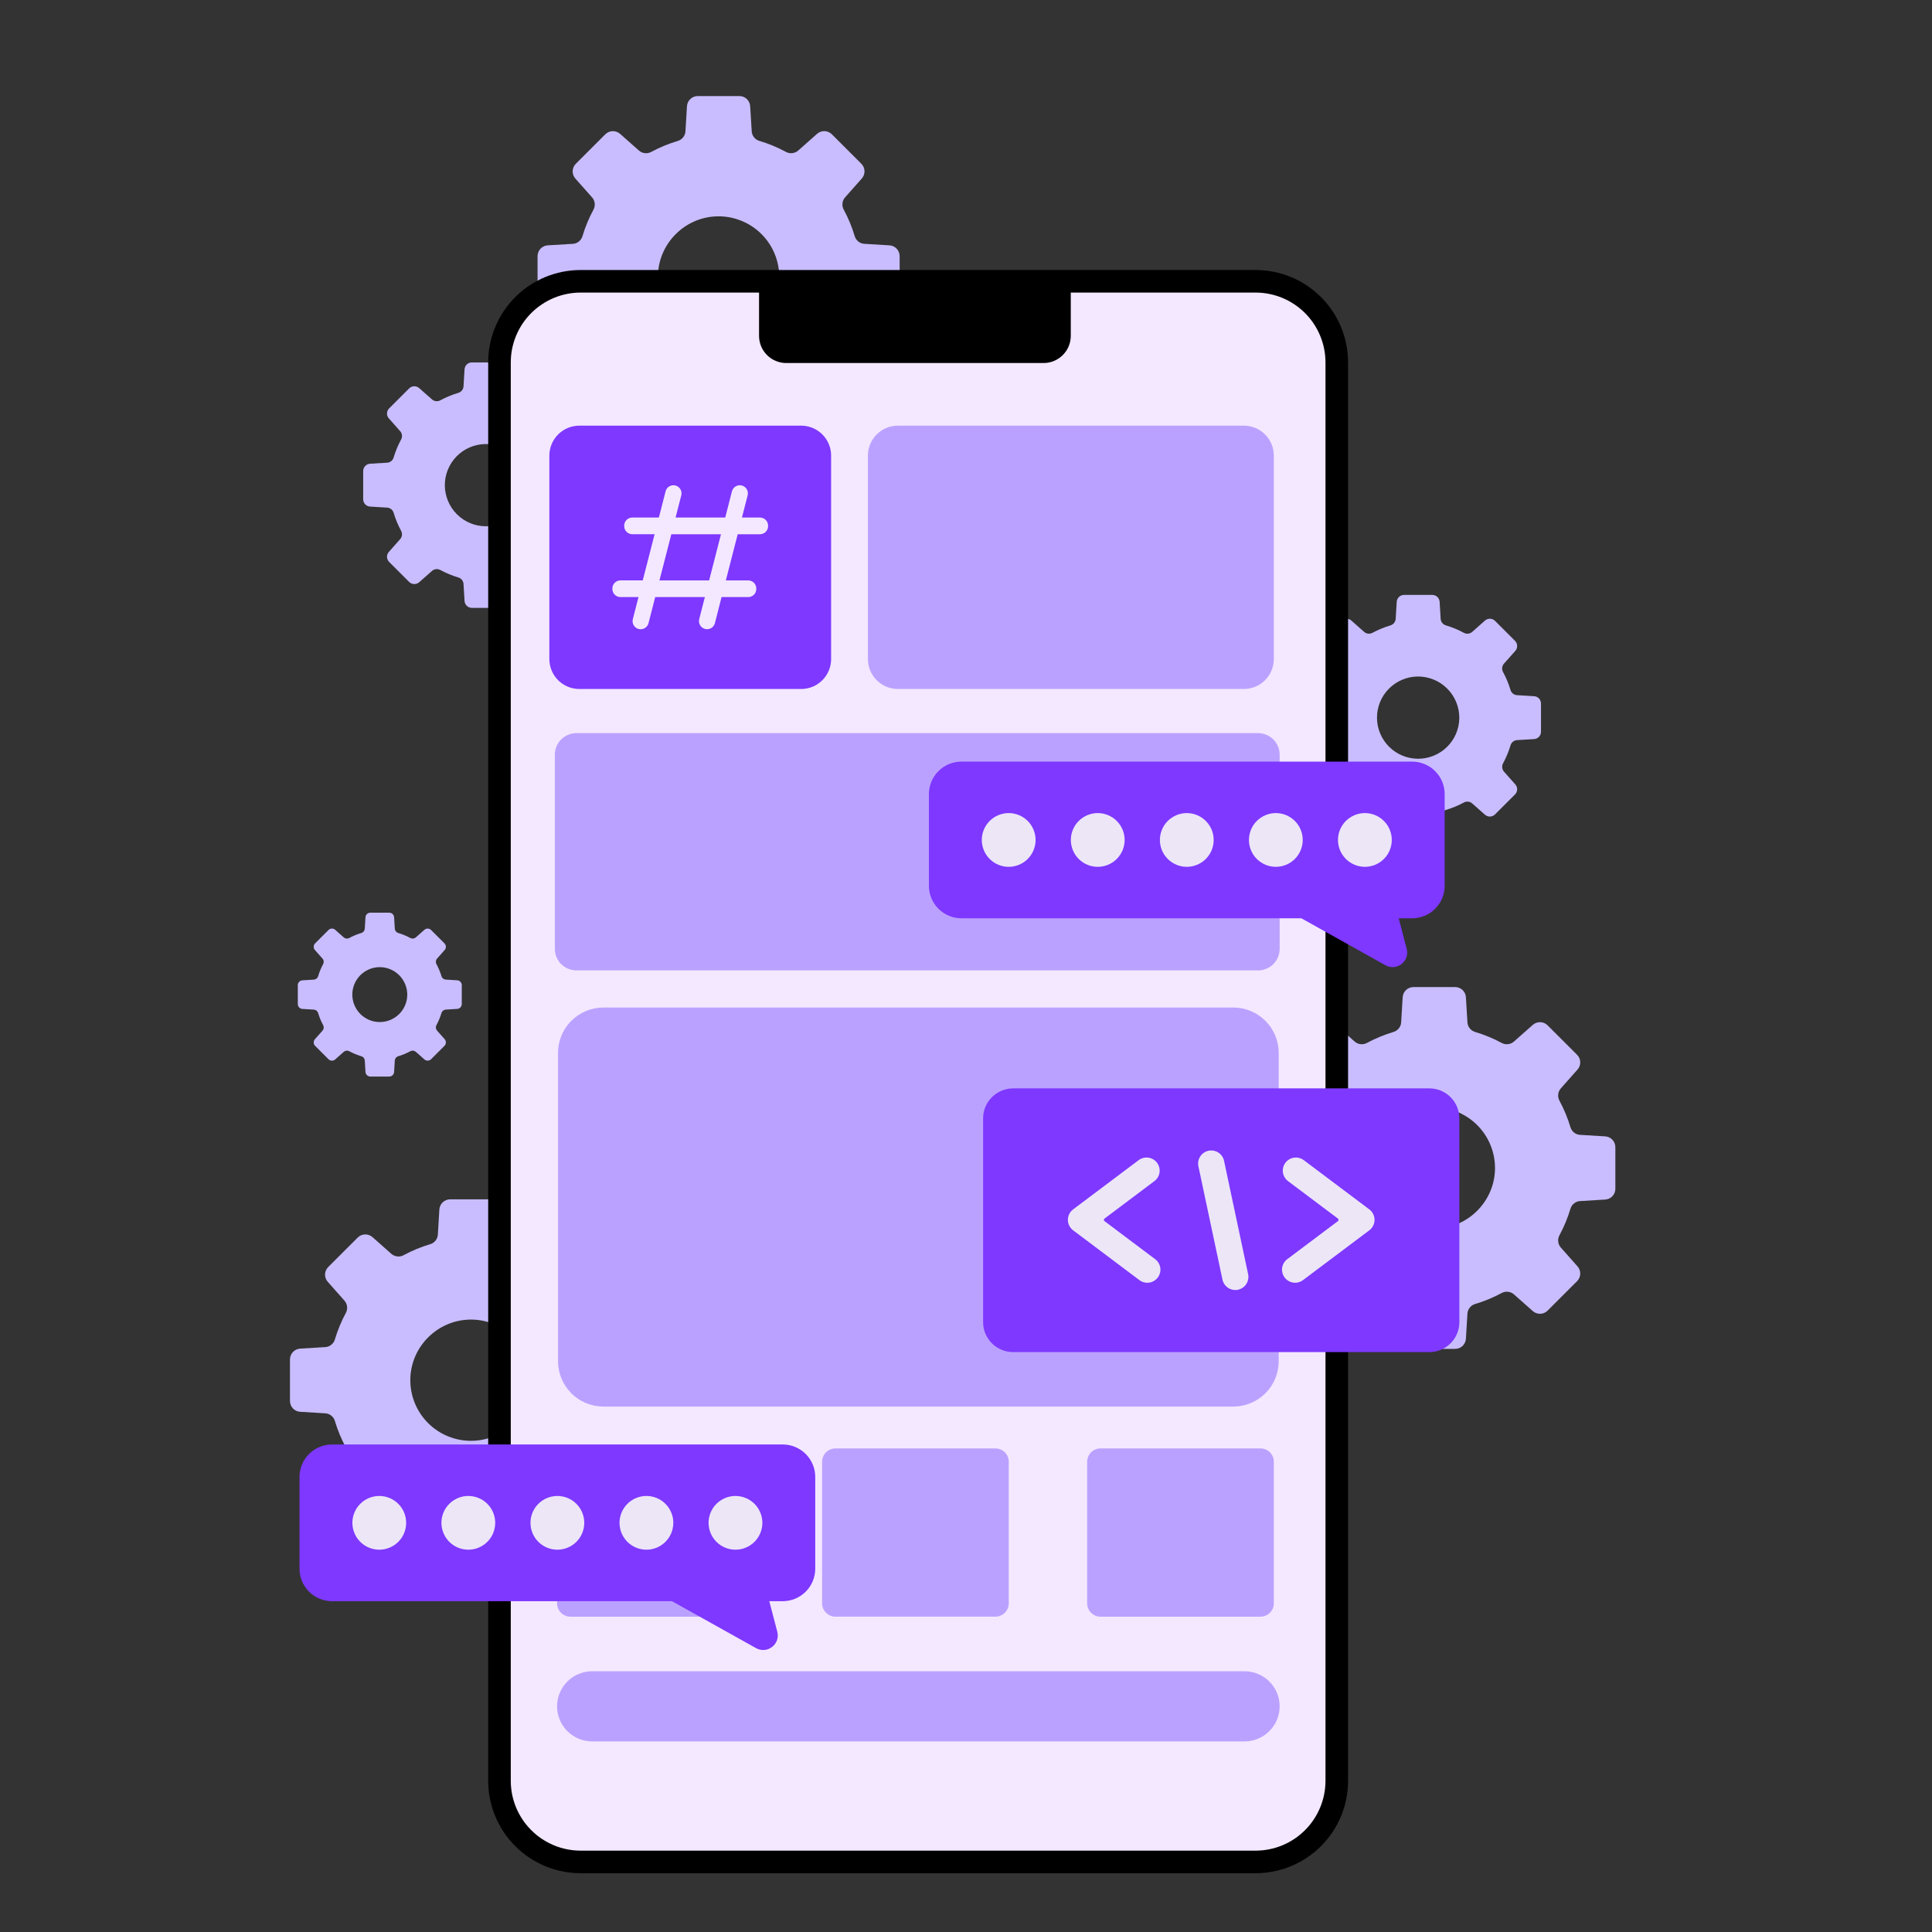 <svg xmlns="http://www.w3.org/2000/svg" xmlns:xlink="http://www.w3.org/1999/xlink" width="500" zoomAndPan="magnify" viewBox="0 0 375 375" height="500" preserveAspectRatio="xMidYMid meet" version="1.0"><rect x="0" y="0" width="375" height="375" fill="#333333" stroke="none"/><defs><clipPath id="abb16fbc8e"><path d="M 104 18.617 L 175 18.617 L 175 89 L 104 89 Z M 104 18.617 " clip-rule="nonzero"/></clipPath><clipPath id="5b682e1ce5"><path d="M 243 191 L 313.535 191 L 313.535 262 L 243 262 Z M 243 191 " clip-rule="nonzero"/></clipPath><clipPath id="bb6deb744b"><path d="M 56.285 232 L 127 232 L 127 304 L 56.285 304 Z M 56.285 232 " clip-rule="nonzero"/></clipPath><clipPath id="b9a1944993"><path d="M 94 52 L 262 52 L 262 363.617 L 94 363.617 Z M 94 52 " clip-rule="nonzero"/></clipPath></defs><path fill="#c9bdff" d="M 116.832 90.008 L 113.531 89.809 C 113.238 89.793 112.973 89.691 112.738 89.508 C 112.504 89.328 112.344 89.094 112.258 88.809 C 111.895 87.594 111.414 86.426 110.809 85.309 C 110.668 85.047 110.613 84.766 110.645 84.469 C 110.68 84.172 110.793 83.91 110.992 83.688 L 113.18 81.211 C 113.301 81.074 113.391 80.922 113.453 80.754 C 113.516 80.582 113.543 80.406 113.539 80.227 C 113.531 80.047 113.492 79.871 113.422 79.707 C 113.348 79.539 113.25 79.395 113.121 79.266 L 109.246 75.391 C 109.121 75.262 108.973 75.16 108.805 75.09 C 108.641 75.016 108.465 74.977 108.285 74.973 C 108.102 74.969 107.926 74.996 107.758 75.059 C 107.586 75.117 107.434 75.211 107.297 75.332 L 104.824 77.516 C 104.602 77.711 104.34 77.828 104.043 77.863 C 103.746 77.898 103.465 77.844 103.203 77.703 C 102.082 77.098 100.914 76.617 99.695 76.25 C 99.41 76.164 99.176 76.004 98.992 75.773 C 98.809 75.539 98.711 75.273 98.691 74.977 L 98.496 71.684 C 98.484 71.5 98.441 71.328 98.363 71.164 C 98.285 71 98.18 70.855 98.051 70.73 C 97.918 70.609 97.766 70.512 97.598 70.445 C 97.43 70.379 97.254 70.348 97.074 70.348 L 91.59 70.348 C 91.406 70.344 91.23 70.379 91.062 70.445 C 90.895 70.512 90.746 70.609 90.613 70.73 C 90.48 70.855 90.375 71 90.301 71.164 C 90.223 71.328 90.18 71.5 90.168 71.684 L 89.969 74.988 C 89.949 75.281 89.852 75.543 89.668 75.777 C 89.484 76.008 89.25 76.164 88.969 76.25 C 87.75 76.613 86.582 77.098 85.465 77.699 C 85.199 77.844 84.922 77.898 84.621 77.863 C 84.324 77.828 84.062 77.715 83.84 77.516 L 81.363 75.332 C 81.227 75.211 81.074 75.121 80.906 75.059 C 80.734 74.996 80.559 74.969 80.379 74.973 C 80.195 74.98 80.023 75.02 79.855 75.09 C 79.688 75.16 79.543 75.262 79.414 75.391 L 75.535 79.266 C 75.406 79.395 75.305 79.539 75.234 79.707 C 75.164 79.875 75.125 80.047 75.117 80.227 C 75.113 80.41 75.141 80.586 75.203 80.754 C 75.266 80.926 75.355 81.078 75.477 81.211 L 77.668 83.688 C 77.867 83.91 77.984 84.172 78.016 84.469 C 78.051 84.766 77.996 85.047 77.852 85.309 C 77.25 86.426 76.766 87.594 76.402 88.809 C 76.316 89.094 76.156 89.328 75.926 89.512 C 75.691 89.695 75.426 89.793 75.129 89.809 L 71.828 90.008 C 71.648 90.02 71.477 90.066 71.312 90.141 C 71.148 90.219 71.004 90.324 70.879 90.453 C 70.754 90.586 70.66 90.738 70.594 90.906 C 70.527 91.074 70.492 91.246 70.492 91.43 L 70.492 96.91 C 70.492 97.09 70.527 97.266 70.594 97.434 C 70.66 97.602 70.754 97.75 70.879 97.883 C 71.004 98.016 71.148 98.121 71.312 98.195 C 71.477 98.273 71.648 98.316 71.828 98.328 L 75.129 98.527 C 75.426 98.543 75.691 98.645 75.926 98.828 C 76.156 99.012 76.316 99.242 76.402 99.527 C 76.766 100.742 77.25 101.91 77.852 103.027 C 77.996 103.289 78.051 103.57 78.016 103.867 C 77.984 104.164 77.867 104.426 77.668 104.652 L 75.477 107.125 C 75.355 107.262 75.266 107.414 75.203 107.582 C 75.141 107.754 75.113 107.93 75.117 108.109 C 75.125 108.293 75.164 108.465 75.234 108.633 C 75.305 108.797 75.406 108.945 75.535 109.074 L 79.414 112.949 C 79.543 113.078 79.691 113.176 79.855 113.246 C 80.023 113.32 80.195 113.359 80.379 113.363 C 80.559 113.367 80.734 113.34 80.906 113.281 C 81.074 113.219 81.227 113.125 81.363 113.008 L 83.84 110.824 C 84.062 110.625 84.324 110.508 84.621 110.473 C 84.922 110.441 85.199 110.496 85.465 110.637 C 86.582 111.242 87.75 111.723 88.969 112.086 C 89.25 112.172 89.484 112.332 89.668 112.562 C 89.852 112.797 89.953 113.059 89.969 113.355 L 90.168 116.652 C 90.18 116.832 90.223 117.004 90.301 117.168 C 90.375 117.332 90.48 117.477 90.613 117.602 C 90.746 117.727 90.895 117.82 91.062 117.887 C 91.23 117.957 91.406 117.988 91.59 117.988 L 97.074 117.988 C 97.254 117.988 97.43 117.957 97.598 117.887 C 97.766 117.82 97.918 117.727 98.051 117.602 C 98.18 117.477 98.285 117.336 98.363 117.172 C 98.438 117.008 98.484 116.832 98.496 116.652 L 98.691 113.355 C 98.711 113.059 98.809 112.797 98.992 112.562 C 99.176 112.328 99.41 112.172 99.695 112.082 C 100.914 111.719 102.082 111.234 103.203 110.629 C 103.465 110.488 103.746 110.434 104.043 110.465 C 104.344 110.5 104.605 110.617 104.828 110.812 L 107.301 113 C 107.438 113.117 107.59 113.211 107.762 113.27 C 107.934 113.332 108.109 113.359 108.289 113.355 C 108.469 113.352 108.645 113.312 108.809 113.238 C 108.977 113.168 109.125 113.066 109.25 112.941 L 113.133 109.062 C 113.258 108.938 113.359 108.789 113.434 108.621 C 113.504 108.457 113.543 108.281 113.547 108.102 C 113.555 107.922 113.523 107.746 113.465 107.574 C 113.402 107.406 113.309 107.25 113.191 107.117 L 111.004 104.645 C 110.805 104.418 110.688 104.156 110.656 103.859 C 110.621 103.562 110.676 103.281 110.82 103.02 C 111.422 101.902 111.906 100.734 112.27 99.52 C 112.355 99.234 112.516 99.004 112.75 98.82 C 112.98 98.637 113.246 98.535 113.543 98.52 L 116.832 98.328 C 117.012 98.316 117.188 98.273 117.352 98.195 C 117.516 98.121 117.66 98.016 117.781 97.883 C 117.906 97.75 118.004 97.602 118.07 97.434 C 118.137 97.266 118.168 97.09 118.168 96.91 L 118.168 91.43 C 118.168 91.246 118.137 91.074 118.07 90.902 C 118.004 90.734 117.906 90.586 117.781 90.453 C 117.66 90.32 117.516 90.219 117.352 90.141 C 117.188 90.062 117.012 90.02 116.832 90.008 Z M 102.32 94.32 C 102.309 94.84 102.25 95.352 102.141 95.859 C 102.027 96.371 101.871 96.863 101.664 97.34 C 101.457 97.816 101.207 98.27 100.91 98.695 C 100.617 99.125 100.281 99.52 99.91 99.883 C 99.535 100.246 99.133 100.57 98.695 100.855 C 98.262 101.137 97.801 101.379 97.32 101.57 C 96.836 101.766 96.34 101.914 95.828 102.012 C 95.316 102.105 94.801 102.156 94.281 102.152 C 93.762 102.148 93.246 102.094 92.734 101.992 C 92.227 101.887 91.73 101.734 91.25 101.535 C 90.77 101.332 90.312 101.09 89.883 100.801 C 89.449 100.508 89.051 100.18 88.68 99.812 C 88.312 99.445 87.984 99.047 87.695 98.613 C 87.406 98.184 87.16 97.727 86.961 97.246 C 86.758 96.766 86.605 96.273 86.504 95.762 C 86.398 95.254 86.344 94.738 86.34 94.219 C 86.336 93.699 86.387 93.184 86.48 92.672 C 86.578 92.164 86.727 91.668 86.922 91.184 C 87.113 90.703 87.355 90.242 87.637 89.809 C 87.922 89.371 88.246 88.969 88.609 88.594 C 88.973 88.223 89.367 87.891 89.797 87.594 C 90.227 87.301 90.68 87.051 91.156 86.844 C 91.633 86.637 92.129 86.477 92.637 86.367 C 93.145 86.258 93.66 86.195 94.18 86.188 C 94.715 86.18 95.246 86.223 95.777 86.32 C 96.305 86.422 96.816 86.57 97.312 86.773 C 97.812 86.973 98.285 87.223 98.73 87.52 C 99.18 87.816 99.594 88.152 99.973 88.531 C 100.352 88.91 100.691 89.324 100.984 89.77 C 101.281 90.219 101.531 90.691 101.734 91.188 C 101.934 91.684 102.086 92.195 102.184 92.723 C 102.281 93.25 102.328 93.781 102.32 94.32 Z M 102.32 94.32 " fill-opacity="1" fill-rule="nonzero"/><path fill="#c9bdff" d="M 297.762 135.133 L 294.465 134.93 C 294.168 134.914 293.902 134.816 293.668 134.633 C 293.438 134.449 293.277 134.215 293.191 133.934 C 292.828 132.715 292.344 131.551 291.738 130.434 C 291.598 130.168 291.543 129.891 291.574 129.59 C 291.609 129.293 291.727 129.035 291.922 128.809 L 294.121 126.336 C 294.242 126.199 294.332 126.047 294.395 125.875 C 294.457 125.707 294.484 125.531 294.477 125.348 C 294.473 125.168 294.434 124.996 294.363 124.828 C 294.289 124.664 294.191 124.516 294.062 124.387 L 290.184 120.512 C 290.055 120.383 289.906 120.285 289.742 120.211 C 289.574 120.141 289.402 120.102 289.219 120.094 C 289.039 120.09 288.863 120.117 288.691 120.18 C 288.523 120.242 288.367 120.332 288.234 120.453 L 285.758 122.645 C 285.535 122.84 285.273 122.957 284.977 122.992 C 284.676 123.023 284.395 122.969 284.133 122.828 C 283.016 122.223 281.848 121.742 280.629 121.379 C 280.348 121.293 280.113 121.133 279.93 120.898 C 279.746 120.668 279.645 120.402 279.629 120.105 L 279.43 116.809 C 279.418 116.629 279.375 116.457 279.297 116.293 C 279.223 116.129 279.117 115.984 278.984 115.859 C 278.852 115.734 278.703 115.641 278.535 115.574 C 278.367 115.508 278.191 115.473 278.012 115.473 L 272.523 115.473 C 272.34 115.473 272.168 115.508 272 115.574 C 271.828 115.641 271.68 115.734 271.547 115.859 C 271.414 115.984 271.312 116.129 271.234 116.293 C 271.156 116.457 271.113 116.629 271.102 116.809 L 270.902 120.105 C 270.887 120.402 270.785 120.668 270.602 120.898 C 270.422 121.133 270.188 121.293 269.902 121.379 C 268.684 121.742 267.516 122.223 266.398 122.828 C 266.137 122.969 265.855 123.023 265.559 122.992 C 265.258 122.957 265 122.84 264.773 122.645 L 262.301 120.453 C 262.164 120.332 262.012 120.242 261.84 120.18 C 261.668 120.117 261.492 120.086 261.309 120.094 C 261.129 120.098 260.953 120.137 260.785 120.211 C 260.617 120.281 260.473 120.383 260.344 120.512 L 256.465 124.387 C 256.336 124.516 256.234 124.664 256.164 124.828 C 256.094 124.996 256.055 125.168 256.047 125.348 C 256.043 125.531 256.07 125.707 256.133 125.875 C 256.195 126.047 256.285 126.199 256.406 126.336 L 258.598 128.809 C 258.797 129.031 258.914 129.293 258.945 129.59 C 258.98 129.891 258.926 130.168 258.781 130.434 C 258.18 131.551 257.695 132.715 257.332 133.934 C 257.246 134.215 257.086 134.449 256.852 134.633 C 256.621 134.816 256.355 134.914 256.059 134.93 L 252.758 135.133 C 252.578 135.141 252.406 135.188 252.242 135.262 C 252.078 135.34 251.934 135.445 251.809 135.578 C 251.684 135.707 251.59 135.859 251.523 136.027 C 251.457 136.195 251.422 136.371 251.422 136.551 L 251.422 142.031 C 251.422 142.211 251.457 142.387 251.523 142.555 C 251.59 142.723 251.684 142.875 251.809 143.004 C 251.934 143.137 252.078 143.242 252.242 143.32 C 252.406 143.395 252.578 143.438 252.758 143.449 L 256.059 143.652 C 256.355 143.668 256.621 143.766 256.852 143.949 C 257.086 144.133 257.246 144.367 257.332 144.652 C 257.695 145.867 258.18 147.035 258.781 148.152 C 258.926 148.414 258.98 148.695 258.945 148.992 C 258.914 149.289 258.797 149.551 258.598 149.773 L 256.406 152.254 C 256.285 152.391 256.195 152.543 256.133 152.711 C 256.07 152.883 256.043 153.059 256.051 153.238 C 256.055 153.418 256.094 153.594 256.164 153.758 C 256.238 153.926 256.336 154.074 256.465 154.199 L 260.344 158.078 C 260.473 158.207 260.621 158.305 260.789 158.379 C 260.953 158.449 261.129 158.488 261.309 158.496 C 261.492 158.5 261.668 158.473 261.84 158.41 C 262.012 158.348 262.164 158.258 262.301 158.137 L 264.773 155.949 C 265 155.754 265.262 155.637 265.559 155.602 C 265.855 155.57 266.137 155.625 266.398 155.766 C 267.52 156.371 268.688 156.852 269.902 157.215 C 270.188 157.301 270.422 157.461 270.605 157.695 C 270.789 157.93 270.887 158.191 270.906 158.488 L 271.105 161.785 C 271.113 161.965 271.16 162.137 271.234 162.301 C 271.312 162.465 271.418 162.609 271.551 162.734 C 271.68 162.859 271.832 162.953 272 163.02 C 272.168 163.086 272.344 163.121 272.523 163.121 L 278.012 163.121 C 278.191 163.121 278.367 163.086 278.535 163.02 C 278.703 162.953 278.852 162.859 278.984 162.734 C 279.117 162.609 279.223 162.465 279.297 162.301 C 279.375 162.137 279.418 161.965 279.43 161.785 L 279.629 158.488 C 279.645 158.191 279.746 157.93 279.93 157.695 C 280.113 157.461 280.348 157.301 280.629 157.215 C 281.848 156.852 283.016 156.371 284.133 155.766 C 284.398 155.625 284.676 155.57 284.977 155.602 C 285.273 155.637 285.535 155.754 285.758 155.949 L 288.234 158.137 C 288.371 158.254 288.523 158.348 288.691 158.406 C 288.863 158.469 289.039 158.496 289.219 158.492 C 289.402 158.488 289.574 158.449 289.742 158.375 C 289.906 158.305 290.055 158.203 290.184 158.078 L 294.062 154.199 C 294.191 154.074 294.289 153.926 294.363 153.762 C 294.434 153.594 294.473 153.422 294.477 153.238 C 294.484 153.059 294.457 152.883 294.395 152.711 C 294.332 152.543 294.242 152.391 294.121 152.254 L 291.926 149.781 C 291.73 149.555 291.613 149.293 291.582 148.996 C 291.547 148.699 291.602 148.418 291.746 148.156 C 292.348 147.039 292.832 145.871 293.195 144.656 C 293.281 144.371 293.441 144.141 293.672 143.957 C 293.906 143.773 294.172 143.672 294.469 143.656 L 297.766 143.457 C 297.949 143.445 298.121 143.402 298.285 143.324 C 298.449 143.25 298.594 143.145 298.719 143.012 C 298.844 142.879 298.938 142.73 299.004 142.562 C 299.07 142.395 299.105 142.219 299.105 142.039 L 299.105 136.555 C 299.105 136.375 299.074 136.199 299.004 136.027 C 298.938 135.859 298.844 135.707 298.719 135.578 C 298.594 135.445 298.449 135.34 298.281 135.262 C 298.117 135.184 297.945 135.141 297.762 135.133 Z M 283.25 139.441 C 283.238 139.961 283.18 140.477 283.07 140.984 C 282.957 141.492 282.801 141.984 282.594 142.461 C 282.387 142.938 282.137 143.391 281.84 143.82 C 281.547 144.246 281.211 144.641 280.84 145.004 C 280.465 145.367 280.062 145.691 279.625 145.977 C 279.191 146.258 278.73 146.5 278.25 146.691 C 277.766 146.887 277.27 147.035 276.758 147.129 C 276.246 147.227 275.73 147.273 275.211 147.273 C 274.691 147.27 274.176 147.215 273.668 147.109 C 273.156 147.008 272.66 146.855 272.18 146.656 C 271.703 146.453 271.246 146.211 270.812 145.918 C 270.383 145.629 269.98 145.301 269.613 144.934 C 269.246 144.566 268.918 144.168 268.625 143.734 C 268.336 143.305 268.09 142.848 267.891 142.367 C 267.691 141.887 267.539 141.395 267.434 140.883 C 267.332 140.375 267.277 139.859 267.273 139.34 C 267.27 138.82 267.316 138.305 267.414 137.797 C 267.512 137.285 267.656 136.789 267.852 136.305 C 268.047 135.824 268.285 135.363 268.57 134.93 C 268.855 134.492 269.18 134.09 269.543 133.719 C 269.906 133.348 270.301 133.012 270.73 132.719 C 271.156 132.422 271.609 132.172 272.09 131.965 C 272.566 131.758 273.059 131.602 273.566 131.488 C 274.074 131.379 274.59 131.32 275.109 131.309 C 275.648 131.301 276.18 131.348 276.707 131.445 C 277.234 131.543 277.746 131.695 278.246 131.895 C 278.742 132.098 279.215 132.344 279.66 132.641 C 280.109 132.938 280.523 133.277 280.902 133.656 C 281.281 134.035 281.621 134.445 281.918 134.895 C 282.211 135.34 282.461 135.812 282.664 136.312 C 282.863 136.809 283.016 137.32 283.113 137.848 C 283.211 138.375 283.258 138.906 283.25 139.441 Z M 283.25 139.441 " fill-opacity="1" fill-rule="nonzero"/><path fill="#c9bdff" d="M 88.738 190.273 L 86.535 190.141 C 86.34 190.129 86.16 190.062 86.004 189.941 C 85.852 189.82 85.742 189.664 85.688 189.473 C 85.441 188.66 85.121 187.883 84.719 187.137 C 84.621 186.961 84.586 186.773 84.609 186.574 C 84.629 186.379 84.707 186.203 84.84 186.055 L 86.305 184.402 C 86.473 184.215 86.551 183.996 86.543 183.746 C 86.535 183.492 86.441 183.281 86.266 183.102 L 83.676 180.516 C 83.496 180.336 83.285 180.246 83.031 180.238 C 82.781 180.23 82.562 180.309 82.375 180.477 L 80.723 181.938 C 80.574 182.07 80.398 182.148 80.199 182.168 C 80 182.191 79.812 182.156 79.637 182.059 C 78.891 181.656 78.109 181.336 77.297 181.094 C 77.109 181.035 76.953 180.93 76.832 180.773 C 76.707 180.617 76.641 180.441 76.629 180.242 L 76.496 178.043 C 76.48 177.793 76.383 177.582 76.199 177.41 C 76.016 177.238 75.801 177.152 75.547 177.152 L 71.887 177.152 C 71.637 177.152 71.418 177.238 71.234 177.41 C 71.051 177.582 70.953 177.793 70.938 178.043 L 70.805 180.242 C 70.793 180.441 70.727 180.617 70.605 180.773 C 70.48 180.93 70.324 181.035 70.137 181.094 C 69.324 181.336 68.543 181.656 67.797 182.059 C 67.621 182.156 67.434 182.191 67.234 182.168 C 67.035 182.148 66.863 182.07 66.711 181.938 L 65.062 180.477 C 64.871 180.309 64.652 180.23 64.402 180.238 C 64.152 180.246 63.938 180.336 63.758 180.516 L 61.168 183.102 C 60.992 183.281 60.898 183.492 60.891 183.746 C 60.883 183.996 60.965 184.215 61.129 184.402 L 62.594 186.059 C 62.727 186.207 62.805 186.383 62.828 186.582 C 62.848 186.777 62.812 186.965 62.719 187.141 C 62.312 187.887 61.992 188.668 61.75 189.477 C 61.691 189.668 61.586 189.824 61.43 189.945 C 61.273 190.066 61.098 190.137 60.898 190.145 L 58.695 190.281 C 58.445 190.293 58.234 190.395 58.062 190.574 C 57.891 190.758 57.805 190.977 57.805 191.227 L 57.805 194.887 C 57.805 195.137 57.891 195.355 58.062 195.535 C 58.234 195.719 58.445 195.816 58.695 195.832 L 60.898 195.965 C 61.098 195.977 61.273 196.043 61.43 196.168 C 61.586 196.289 61.691 196.445 61.75 196.633 C 61.992 197.445 62.312 198.223 62.719 198.969 C 62.812 199.145 62.848 199.332 62.828 199.531 C 62.805 199.73 62.727 199.902 62.594 200.055 L 61.129 201.707 C 60.965 201.895 60.883 202.113 60.891 202.363 C 60.898 202.613 60.992 202.828 61.168 203.004 L 63.758 205.594 C 63.938 205.77 64.152 205.863 64.402 205.871 C 64.652 205.879 64.875 205.797 65.062 205.633 L 66.711 204.168 C 66.863 204.039 67.039 203.961 67.234 203.938 C 67.434 203.914 67.621 203.953 67.797 204.047 C 68.543 204.449 69.324 204.773 70.137 205.016 C 70.324 205.07 70.48 205.18 70.605 205.332 C 70.727 205.488 70.793 205.668 70.805 205.863 L 70.938 208.066 C 70.953 208.316 71.051 208.527 71.234 208.699 C 71.418 208.871 71.637 208.957 71.887 208.957 L 75.547 208.957 C 75.801 208.957 76.016 208.871 76.199 208.699 C 76.383 208.527 76.48 208.316 76.496 208.066 L 76.629 205.863 C 76.641 205.668 76.707 205.488 76.828 205.336 C 76.953 205.18 77.109 205.07 77.297 205.016 C 78.109 204.773 78.891 204.449 79.637 204.047 C 79.812 203.953 80 203.914 80.199 203.938 C 80.398 203.961 80.57 204.039 80.723 204.168 L 82.375 205.629 C 82.562 205.793 82.781 205.875 83.031 205.867 C 83.285 205.859 83.496 205.766 83.676 205.59 L 86.266 203 C 86.441 202.824 86.535 202.609 86.543 202.359 C 86.551 202.109 86.469 201.887 86.305 201.699 L 84.84 200.051 C 84.707 199.898 84.629 199.727 84.609 199.527 C 84.586 199.328 84.621 199.141 84.719 198.965 C 85.121 198.219 85.441 197.441 85.688 196.629 C 85.742 196.438 85.852 196.285 86.008 196.16 C 86.16 196.039 86.34 195.973 86.535 195.961 L 88.738 195.828 C 88.988 195.812 89.199 195.715 89.371 195.531 C 89.543 195.348 89.629 195.133 89.629 194.883 L 89.629 191.223 C 89.633 190.973 89.547 190.754 89.375 190.57 C 89.199 190.391 88.988 190.289 88.738 190.273 Z M 79.051 193.148 C 79.043 193.496 79.004 193.84 78.93 194.18 C 78.855 194.52 78.75 194.848 78.613 195.164 C 78.477 195.484 78.309 195.785 78.109 196.074 C 77.914 196.359 77.691 196.621 77.441 196.863 C 77.191 197.105 76.922 197.324 76.633 197.512 C 76.34 197.703 76.035 197.863 75.711 197.992 C 75.391 198.121 75.059 198.219 74.719 198.285 C 74.375 198.348 74.031 198.383 73.684 198.379 C 73.336 198.375 72.992 198.34 72.652 198.273 C 72.312 198.203 71.98 198.102 71.66 197.969 C 71.34 197.832 71.035 197.668 70.746 197.477 C 70.457 197.285 70.191 197.062 69.945 196.82 C 69.699 196.574 69.48 196.305 69.289 196.02 C 69.094 195.73 68.93 195.426 68.797 195.105 C 68.66 194.785 68.559 194.453 68.492 194.113 C 68.422 193.773 68.387 193.43 68.383 193.082 C 68.383 192.738 68.414 192.391 68.477 192.051 C 68.543 191.711 68.641 191.379 68.77 191.059 C 68.898 190.734 69.059 190.43 69.25 190.137 C 69.441 189.848 69.656 189.578 69.898 189.328 C 70.141 189.082 70.406 188.859 70.691 188.66 C 70.977 188.465 71.281 188.297 71.598 188.16 C 71.918 188.02 72.246 187.914 72.586 187.84 C 72.926 187.77 73.27 187.727 73.617 187.723 C 73.973 187.715 74.328 187.746 74.684 187.812 C 75.035 187.879 75.375 187.977 75.707 188.113 C 76.039 188.246 76.355 188.414 76.656 188.609 C 76.953 188.809 77.23 189.035 77.484 189.289 C 77.738 189.539 77.961 189.816 78.16 190.117 C 78.359 190.414 78.523 190.73 78.66 191.062 C 78.793 191.395 78.895 191.734 78.961 192.086 C 79.027 192.438 79.055 192.793 79.051 193.152 Z M 79.051 193.148 " fill-opacity="1" fill-rule="nonzero"/><g clip-path="url(#abb16fbc8e)"><path fill="#c9bdff" d="M 172.645 47.621 L 167.781 47.328 C 167.344 47.301 166.953 47.156 166.609 46.887 C 166.266 46.613 166.031 46.27 165.902 45.852 C 165.367 44.059 164.656 42.34 163.77 40.695 C 163.555 40.305 163.477 39.895 163.523 39.453 C 163.574 39.016 163.746 38.633 164.035 38.301 L 167.27 34.656 C 167.449 34.453 167.582 34.23 167.672 33.977 C 167.766 33.727 167.805 33.469 167.797 33.199 C 167.789 32.934 167.734 32.676 167.625 32.43 C 167.52 32.188 167.371 31.969 167.184 31.781 L 161.465 26.066 C 161.277 25.879 161.059 25.73 160.812 25.625 C 160.566 25.52 160.312 25.461 160.043 25.453 C 159.777 25.445 159.516 25.488 159.266 25.578 C 159.016 25.668 158.789 25.805 158.59 25.98 L 154.941 29.211 C 154.609 29.504 154.223 29.672 153.785 29.723 C 153.348 29.77 152.934 29.691 152.547 29.48 C 150.895 28.59 149.176 27.879 147.379 27.344 C 146.961 27.219 146.617 26.984 146.348 26.641 C 146.078 26.297 145.93 25.906 145.906 25.469 L 145.609 20.609 C 145.594 20.344 145.527 20.09 145.414 19.852 C 145.301 19.609 145.148 19.398 144.953 19.215 C 144.762 19.031 144.539 18.891 144.293 18.793 C 144.043 18.695 143.789 18.645 143.523 18.645 L 135.434 18.645 C 135.168 18.645 134.91 18.695 134.66 18.793 C 134.414 18.891 134.191 19.031 133.996 19.215 C 133.801 19.398 133.648 19.613 133.535 19.852 C 133.422 20.094 133.355 20.348 133.34 20.617 L 133.047 25.477 C 133.023 25.91 132.875 26.301 132.605 26.645 C 132.336 26.988 131.988 27.223 131.57 27.352 C 129.777 27.887 128.055 28.598 126.406 29.484 C 126.02 29.695 125.605 29.777 125.168 29.727 C 124.727 29.68 124.344 29.508 124.012 29.215 L 120.363 25.984 C 120.164 25.809 119.938 25.676 119.688 25.582 C 119.434 25.492 119.176 25.449 118.906 25.457 C 118.641 25.465 118.383 25.523 118.137 25.629 C 117.891 25.734 117.676 25.883 117.484 26.074 L 111.77 31.785 C 111.578 31.977 111.43 32.191 111.324 32.438 C 111.219 32.684 111.16 32.938 111.152 33.207 C 111.145 33.473 111.188 33.73 111.277 33.984 C 111.367 34.234 111.504 34.461 111.68 34.66 L 114.918 38.309 C 115.211 38.637 115.379 39.023 115.43 39.461 C 115.48 39.898 115.398 40.312 115.188 40.699 C 114.301 42.348 113.586 44.066 113.051 45.859 C 112.922 46.277 112.688 46.621 112.344 46.891 C 112 47.16 111.609 47.309 111.172 47.332 L 106.309 47.621 C 106.043 47.637 105.789 47.703 105.547 47.816 C 105.305 47.93 105.094 48.082 104.91 48.277 C 104.727 48.473 104.586 48.691 104.488 48.941 C 104.391 49.188 104.34 49.445 104.34 49.715 L 104.34 57.793 C 104.34 58.059 104.391 58.316 104.488 58.566 C 104.586 58.812 104.727 59.035 104.91 59.23 C 105.094 59.426 105.305 59.578 105.547 59.691 C 105.789 59.805 106.043 59.871 106.309 59.887 L 111.176 60.18 C 111.613 60.203 112.004 60.352 112.348 60.621 C 112.691 60.895 112.926 61.238 113.055 61.656 C 113.59 63.449 114.301 65.168 115.191 66.812 C 115.402 67.203 115.48 67.613 115.434 68.055 C 115.383 68.492 115.211 68.875 114.918 69.207 L 111.688 72.852 C 111.508 73.055 111.375 73.277 111.281 73.531 C 111.191 73.781 111.148 74.039 111.16 74.309 C 111.168 74.574 111.223 74.832 111.328 75.078 C 111.438 75.32 111.586 75.539 111.773 75.727 L 117.492 81.441 C 117.68 81.629 117.898 81.777 118.145 81.883 C 118.391 81.992 118.645 82.047 118.914 82.055 C 119.18 82.062 119.441 82.023 119.691 81.93 C 119.941 81.84 120.168 81.707 120.367 81.527 L 124.016 78.301 C 124.348 78.008 124.734 77.836 125.172 77.785 C 125.609 77.738 126.023 77.816 126.414 78.027 C 128.059 78.914 129.777 79.625 131.57 80.16 C 131.992 80.289 132.336 80.523 132.605 80.867 C 132.875 81.211 133.023 81.602 133.047 82.035 L 133.34 86.895 C 133.355 87.164 133.422 87.418 133.535 87.66 C 133.648 87.898 133.801 88.113 133.996 88.297 C 134.191 88.48 134.414 88.621 134.66 88.719 C 134.91 88.816 135.168 88.867 135.434 88.867 L 143.523 88.867 C 143.789 88.867 144.047 88.816 144.293 88.719 C 144.543 88.617 144.766 88.477 144.957 88.297 C 145.152 88.113 145.305 87.898 145.418 87.656 C 145.531 87.418 145.598 87.164 145.613 86.895 L 145.91 82.035 C 145.934 81.602 146.078 81.211 146.352 80.867 C 146.621 80.523 146.965 80.289 147.383 80.16 C 149.18 79.625 150.898 78.914 152.547 78.023 C 152.938 77.812 153.352 77.734 153.789 77.781 C 154.227 77.832 154.613 78.004 154.941 78.297 L 158.59 81.523 C 158.793 81.703 159.016 81.836 159.27 81.93 C 159.52 82.02 159.781 82.059 160.047 82.051 C 160.316 82.043 160.57 81.988 160.816 81.883 C 161.062 81.773 161.281 81.629 161.469 81.438 L 167.188 75.723 C 167.379 75.535 167.523 75.316 167.633 75.07 C 167.738 74.828 167.797 74.57 167.805 74.305 C 167.812 74.035 167.77 73.777 167.68 73.527 C 167.586 73.273 167.453 73.047 167.273 72.848 L 164.043 69.203 C 163.75 68.871 163.578 68.488 163.531 68.047 C 163.48 67.609 163.562 67.195 163.773 66.809 C 164.66 65.164 165.371 63.441 165.906 61.652 C 166.035 61.234 166.27 60.887 166.613 60.617 C 166.957 60.348 167.348 60.199 167.785 60.176 L 172.648 59.883 C 172.918 59.867 173.172 59.801 173.414 59.688 C 173.656 59.574 173.867 59.422 174.051 59.227 C 174.234 59.031 174.375 58.812 174.473 58.562 C 174.57 58.312 174.621 58.059 174.621 57.789 L 174.621 49.715 C 174.621 49.449 174.57 49.191 174.473 48.941 C 174.375 48.691 174.234 48.473 174.051 48.277 C 173.867 48.082 173.652 47.926 173.41 47.812 C 173.168 47.699 172.914 47.637 172.645 47.621 Z M 151.25 53.977 C 151.137 60.266 146 65.402 139.699 65.52 C 138.91 65.531 138.125 65.469 137.344 65.324 C 136.566 65.184 135.809 64.961 135.074 64.668 C 134.34 64.371 133.641 64.004 132.98 63.566 C 132.32 63.133 131.711 62.633 131.152 62.074 C 130.59 61.516 130.094 60.906 129.656 60.246 C 129.219 59.586 128.852 58.887 128.555 58.152 C 128.258 57.418 128.039 56.664 127.895 55.887 C 127.754 55.105 127.688 54.32 127.703 53.531 C 127.816 47.238 132.957 42.105 139.254 41.992 C 140.047 41.977 140.832 42.039 141.609 42.184 C 142.391 42.328 143.145 42.547 143.879 42.844 C 144.613 43.137 145.312 43.504 145.973 43.941 C 146.633 44.379 147.242 44.875 147.805 45.434 C 148.363 45.996 148.863 46.605 149.301 47.266 C 149.738 47.926 150.102 48.621 150.398 49.355 C 150.695 50.09 150.914 50.844 151.059 51.625 C 151.203 52.402 151.266 53.188 151.25 53.977 Z M 151.25 53.977 " fill-opacity="1" fill-rule="nonzero"/></g><g clip-path="url(#5b682e1ce5)"><path fill="#c9bdff" d="M 311.57 220.57 L 306.707 220.277 C 306.27 220.254 305.879 220.105 305.535 219.836 C 305.191 219.566 304.953 219.223 304.828 218.805 C 304.293 217.012 303.578 215.289 302.691 213.645 C 302.48 213.258 302.398 212.844 302.449 212.406 C 302.5 211.965 302.668 211.582 302.961 211.25 L 306.191 207.605 C 306.371 207.406 306.504 207.18 306.598 206.93 C 306.688 206.676 306.73 206.418 306.723 206.152 C 306.715 205.883 306.656 205.625 306.551 205.383 C 306.445 205.137 306.297 204.918 306.105 204.73 L 300.387 199.016 C 300.199 198.828 299.98 198.68 299.738 198.574 C 299.492 198.469 299.234 198.41 298.969 198.402 C 298.699 198.395 298.441 198.438 298.188 198.527 C 297.938 198.617 297.711 198.754 297.512 198.93 L 293.863 202.16 C 293.531 202.453 293.148 202.621 292.707 202.672 C 292.27 202.723 291.855 202.641 291.469 202.43 C 289.82 201.543 288.098 200.832 286.301 200.297 C 285.883 200.168 285.539 199.934 285.27 199.59 C 285 199.246 284.852 198.855 284.828 198.418 L 284.531 193.559 C 284.516 193.293 284.453 193.039 284.34 192.797 C 284.227 192.555 284.07 192.344 283.879 192.16 C 283.684 191.977 283.461 191.836 283.215 191.738 C 282.965 191.641 282.707 191.59 282.441 191.59 L 274.352 191.59 C 274.086 191.59 273.828 191.641 273.578 191.738 C 273.332 191.836 273.109 191.977 272.914 192.16 C 272.723 192.344 272.566 192.555 272.453 192.797 C 272.34 193.039 272.277 193.293 272.258 193.559 L 271.965 198.418 C 271.941 198.855 271.793 199.246 271.523 199.59 C 271.254 199.934 270.91 200.168 270.492 200.297 C 268.695 200.832 266.977 201.543 265.324 202.43 C 264.938 202.641 264.523 202.723 264.086 202.672 C 263.648 202.621 263.262 202.453 262.93 202.16 L 259.281 198.93 C 259.082 198.754 258.855 198.621 258.605 198.527 C 258.355 198.438 258.094 198.395 257.828 198.402 C 257.559 198.41 257.305 198.469 257.059 198.574 C 256.812 198.68 256.594 198.828 256.406 199.016 L 250.688 204.73 C 250.5 204.918 250.352 205.137 250.246 205.383 C 250.141 205.629 250.082 205.883 250.074 206.152 C 250.066 206.418 250.105 206.676 250.199 206.93 C 250.289 207.18 250.426 207.406 250.602 207.605 L 253.836 211.25 C 254.129 211.582 254.297 211.965 254.348 212.406 C 254.398 212.844 254.316 213.258 254.105 213.645 C 253.215 215.289 252.504 217.012 251.969 218.805 C 251.84 219.223 251.605 219.566 251.262 219.836 C 250.918 220.105 250.527 220.254 250.09 220.277 L 245.227 220.57 C 244.961 220.586 244.703 220.652 244.465 220.766 C 244.223 220.879 244.008 221.031 243.824 221.227 C 243.645 221.422 243.5 221.645 243.402 221.891 C 243.305 222.141 243.254 222.398 243.254 222.664 L 243.254 230.742 C 243.254 231.008 243.305 231.266 243.402 231.516 C 243.5 231.762 243.645 231.984 243.824 232.18 C 244.008 232.371 244.223 232.527 244.465 232.641 C 244.703 232.754 244.961 232.816 245.227 232.832 L 250.09 233.129 C 250.527 233.152 250.918 233.301 251.262 233.57 C 251.605 233.84 251.84 234.184 251.969 234.602 C 252.504 236.395 253.215 238.117 254.105 239.762 C 254.316 240.148 254.398 240.562 254.348 241 C 254.297 241.441 254.129 241.824 253.836 242.156 L 250.602 245.801 C 250.422 246 250.289 246.227 250.199 246.477 C 250.105 246.73 250.066 246.988 250.074 247.254 C 250.082 247.523 250.137 247.777 250.246 248.023 C 250.352 248.27 250.5 248.488 250.688 248.676 L 256.406 254.391 C 256.594 254.578 256.812 254.727 257.059 254.832 C 257.305 254.938 257.559 254.996 257.828 255.004 C 258.094 255.012 258.355 254.969 258.605 254.879 C 258.855 254.789 259.082 254.652 259.281 254.477 L 262.93 251.246 C 263.262 250.957 263.648 250.785 264.086 250.734 C 264.523 250.684 264.938 250.766 265.324 250.977 C 266.973 251.863 268.695 252.578 270.492 253.113 C 270.91 253.238 271.254 253.473 271.523 253.816 C 271.793 254.16 271.941 254.551 271.965 254.988 L 272.258 259.848 C 272.277 260.113 272.34 260.367 272.453 260.609 C 272.566 260.852 272.723 261.062 272.914 261.246 C 273.109 261.43 273.332 261.57 273.578 261.668 C 273.828 261.766 274.086 261.816 274.352 261.816 L 282.441 261.816 C 282.707 261.816 282.965 261.766 283.215 261.668 C 283.461 261.57 283.684 261.43 283.879 261.246 C 284.07 261.062 284.227 260.852 284.34 260.609 C 284.453 260.367 284.516 260.113 284.531 259.848 L 284.828 254.988 C 284.852 254.551 285 254.16 285.27 253.816 C 285.539 253.477 285.883 253.238 286.301 253.113 C 288.098 252.578 289.82 251.863 291.469 250.977 C 291.855 250.766 292.27 250.684 292.707 250.734 C 293.148 250.785 293.531 250.957 293.863 251.246 L 297.512 254.477 C 297.711 254.652 297.938 254.789 298.188 254.879 C 298.441 254.969 298.699 255.012 298.969 255.004 C 299.234 254.996 299.492 254.938 299.738 254.832 C 299.98 254.727 300.199 254.578 300.387 254.391 L 306.105 248.676 C 306.297 248.488 306.445 248.27 306.551 248.023 C 306.656 247.781 306.715 247.523 306.723 247.254 C 306.73 246.988 306.688 246.73 306.598 246.477 C 306.504 246.227 306.371 246 306.191 245.801 L 302.961 242.156 C 302.668 241.824 302.5 241.441 302.449 241 C 302.398 240.562 302.48 240.148 302.691 239.762 C 303.578 238.117 304.293 236.395 304.828 234.602 C 304.957 234.184 305.191 233.84 305.535 233.57 C 305.879 233.301 306.27 233.152 306.707 233.129 L 311.57 232.832 C 311.836 232.816 312.09 232.754 312.332 232.641 C 312.574 232.527 312.785 232.375 312.969 232.18 C 313.152 231.984 313.293 231.762 313.391 231.516 C 313.492 231.266 313.539 231.008 313.539 230.742 L 313.539 222.664 C 313.539 222.398 313.492 222.141 313.391 221.891 C 313.293 221.645 313.152 221.422 312.969 221.227 C 312.785 221.031 312.574 220.879 312.332 220.766 C 312.09 220.652 311.836 220.586 311.57 220.57 Z M 290.176 226.926 C 290.062 233.215 284.922 238.352 278.625 238.469 C 277.832 238.484 277.047 238.418 276.27 238.277 C 275.488 238.133 274.734 237.914 274 237.617 C 273.266 237.32 272.566 236.953 271.906 236.52 C 271.246 236.082 270.633 235.582 270.074 235.023 C 269.516 234.465 269.016 233.855 268.578 233.195 C 268.141 232.535 267.773 231.836 267.48 231.102 C 267.184 230.367 266.965 229.613 266.82 228.832 C 266.676 228.055 266.613 227.27 266.629 226.48 C 266.742 220.188 271.883 215.055 278.18 214.938 C 278.969 214.922 279.754 214.988 280.535 215.133 C 281.312 215.273 282.07 215.492 282.805 215.789 C 283.539 216.086 284.238 216.453 284.898 216.891 C 285.559 217.324 286.168 217.824 286.727 218.383 C 287.289 218.941 287.785 219.551 288.223 220.211 C 288.66 220.871 289.027 221.57 289.324 222.305 C 289.621 223.039 289.84 223.793 289.984 224.57 C 290.125 225.352 290.191 226.137 290.176 226.926 Z M 290.176 226.926 " fill-opacity="1" fill-rule="nonzero"/></g><g clip-path="url(#bb6deb744b)"><path fill="#c9bdff" d="M 124.586 261.766 L 119.723 261.473 C 119.285 261.449 118.895 261.301 118.551 261.031 C 118.207 260.762 117.973 260.418 117.844 259.996 C 117.309 258.207 116.598 256.484 115.711 254.84 C 115.496 254.449 115.418 254.039 115.465 253.598 C 115.516 253.16 115.688 252.777 115.977 252.445 L 119.211 248.801 C 119.391 248.598 119.523 248.375 119.613 248.121 C 119.707 247.871 119.746 247.613 119.738 247.344 C 119.73 247.078 119.676 246.82 119.57 246.574 C 119.461 246.332 119.312 246.113 119.125 245.926 L 113.406 240.215 C 113.219 240.023 113 239.875 112.754 239.77 C 112.508 239.664 112.254 239.605 111.984 239.598 C 111.719 239.59 111.457 239.633 111.207 239.723 C 110.953 239.816 110.73 239.949 110.531 240.129 L 106.887 243.359 C 106.555 243.648 106.168 243.82 105.73 243.871 C 105.293 243.918 104.879 243.84 104.492 243.629 C 102.844 242.738 101.121 242.027 99.328 241.492 C 98.906 241.367 98.562 241.133 98.293 240.789 C 98.023 240.445 97.875 240.055 97.852 239.617 L 97.555 234.758 C 97.539 234.492 97.477 234.238 97.363 233.996 C 97.25 233.754 97.094 233.543 96.902 233.359 C 96.707 233.176 96.484 233.035 96.238 232.938 C 95.988 232.84 95.73 232.789 95.465 232.789 L 87.375 232.789 C 87.109 232.789 86.852 232.84 86.602 232.938 C 86.355 233.035 86.133 233.176 85.938 233.359 C 85.742 233.543 85.59 233.754 85.477 233.996 C 85.363 234.238 85.297 234.492 85.281 234.758 L 84.988 239.617 C 84.965 240.055 84.816 240.445 84.547 240.789 C 84.277 241.133 83.93 241.367 83.512 241.492 C 81.719 242.027 79.996 242.738 78.348 243.629 C 77.957 243.84 77.543 243.918 77.105 243.871 C 76.668 243.82 76.281 243.648 75.949 243.359 L 72.301 240.129 C 72.102 239.953 71.875 239.816 71.625 239.727 C 71.375 239.637 71.113 239.594 70.848 239.602 C 70.578 239.609 70.324 239.668 70.078 239.773 C 69.832 239.879 69.613 240.027 69.426 240.215 L 63.707 245.93 C 63.516 246.117 63.371 246.336 63.262 246.582 C 63.156 246.824 63.102 247.082 63.09 247.348 C 63.082 247.617 63.125 247.875 63.215 248.125 C 63.309 248.379 63.441 248.602 63.621 248.805 L 66.852 252.449 C 67.145 252.781 67.316 253.164 67.367 253.605 C 67.414 254.043 67.336 254.457 67.125 254.844 C 66.238 256.488 65.531 258.207 64.996 259.996 C 64.871 260.418 64.633 260.762 64.289 261.031 C 63.945 261.301 63.555 261.449 63.121 261.473 L 58.254 261.766 C 57.988 261.781 57.734 261.848 57.492 261.961 C 57.25 262.074 57.039 262.227 56.855 262.422 C 56.672 262.617 56.531 262.836 56.434 263.086 C 56.336 263.332 56.285 263.59 56.285 263.859 L 56.285 271.938 C 56.285 272.203 56.336 272.461 56.434 272.711 C 56.531 272.957 56.672 273.18 56.855 273.375 C 57.039 273.566 57.25 273.723 57.492 273.836 C 57.734 273.949 57.988 274.012 58.254 274.027 L 63.121 274.324 C 63.555 274.348 63.945 274.496 64.289 274.766 C 64.633 275.035 64.871 275.379 64.996 275.797 C 65.531 277.59 66.246 279.309 67.133 280.957 C 67.344 281.344 67.426 281.758 67.375 282.195 C 67.328 282.633 67.156 283.02 66.863 283.348 L 63.629 286.996 C 63.453 287.195 63.316 287.422 63.227 287.672 C 63.137 287.922 63.094 288.184 63.102 288.449 C 63.109 288.719 63.168 288.973 63.273 289.219 C 63.379 289.465 63.527 289.68 63.719 289.871 L 69.434 295.582 C 69.625 295.773 69.84 295.922 70.086 296.027 C 70.332 296.133 70.59 296.191 70.855 296.199 C 71.125 296.207 71.383 296.164 71.637 296.074 C 71.887 295.98 72.113 295.848 72.312 295.668 L 75.961 292.441 C 76.293 292.148 76.676 291.977 77.117 291.93 C 77.555 291.879 77.969 291.961 78.355 292.168 C 80.004 293.059 81.727 293.77 83.52 294.305 C 83.941 294.434 84.285 294.668 84.555 295.012 C 84.824 295.355 84.973 295.746 84.996 296.18 L 85.289 301.039 C 85.305 301.309 85.371 301.562 85.484 301.801 C 85.598 302.043 85.75 302.258 85.945 302.441 C 86.141 302.621 86.363 302.762 86.609 302.863 C 86.859 302.961 87.117 303.008 87.383 303.012 L 95.473 303.012 C 95.738 303.008 95.996 302.957 96.242 302.859 C 96.488 302.762 96.711 302.621 96.902 302.438 C 97.098 302.254 97.25 302.039 97.363 301.801 C 97.477 301.559 97.539 301.305 97.555 301.039 L 97.852 296.18 C 97.875 295.742 98.023 295.352 98.293 295.008 C 98.562 294.664 98.906 294.43 99.324 294.305 C 101.121 293.77 102.84 293.055 104.488 292.168 C 104.879 291.957 105.293 291.875 105.73 291.926 C 106.168 291.973 106.555 292.145 106.887 292.438 L 110.535 295.668 C 110.734 295.844 110.961 295.977 111.211 296.07 C 111.461 296.16 111.723 296.203 111.988 296.195 C 112.258 296.188 112.512 296.129 112.758 296.023 C 113.004 295.918 113.223 295.77 113.41 295.578 L 119.129 289.867 C 119.32 289.676 119.465 289.461 119.574 289.215 C 119.68 288.969 119.734 288.715 119.742 288.445 C 119.754 288.18 119.711 287.918 119.617 287.668 C 119.527 287.418 119.395 287.191 119.215 286.992 L 115.977 283.348 C 115.684 283.02 115.516 282.633 115.465 282.195 C 115.414 281.758 115.496 281.344 115.707 280.957 C 116.598 279.309 117.309 277.59 117.844 275.797 C 117.973 275.379 118.207 275.035 118.551 274.766 C 118.895 274.496 119.285 274.348 119.723 274.32 L 124.586 274.027 C 124.852 274.012 125.105 273.949 125.348 273.836 C 125.59 273.723 125.801 273.566 125.984 273.375 C 126.168 273.18 126.309 272.957 126.41 272.711 C 126.508 272.461 126.555 272.203 126.555 271.938 L 126.555 263.859 C 126.555 263.59 126.508 263.332 126.41 263.086 C 126.309 262.836 126.168 262.617 125.988 262.422 C 125.805 262.227 125.59 262.074 125.348 261.961 C 125.105 261.848 124.852 261.781 124.586 261.766 Z M 103.191 268.121 C 103.078 274.41 97.941 279.547 91.641 279.66 C 90.852 279.676 90.066 279.613 89.285 279.469 C 88.508 279.324 87.75 279.105 87.016 278.809 C 86.281 278.516 85.582 278.148 84.922 277.711 C 84.262 277.273 83.652 276.777 83.09 276.219 C 82.531 275.656 82.031 275.047 81.594 274.387 C 81.16 273.727 80.793 273.031 80.496 272.297 C 80.199 271.562 79.98 270.805 79.836 270.027 C 79.691 269.25 79.629 268.465 79.645 267.672 C 79.758 261.383 84.898 256.25 91.195 256.133 C 91.988 256.117 92.773 256.18 93.551 256.324 C 94.328 256.469 95.086 256.688 95.82 256.984 C 96.555 257.281 97.254 257.645 97.914 258.082 C 98.574 258.52 99.184 259.016 99.746 259.578 C 100.305 260.137 100.805 260.746 101.242 261.406 C 101.676 262.066 102.043 262.762 102.34 263.496 C 102.637 264.23 102.855 264.988 103 265.766 C 103.145 266.543 103.207 267.328 103.191 268.121 Z M 103.191 268.121 " fill-opacity="1" fill-rule="nonzero"/></g><g clip-path="url(#b9a1944993)"><path fill="#000000" d="M 112.699 52.41 L 243.715 52.41 C 244.305 52.41 244.891 52.438 245.477 52.496 C 246.059 52.555 246.641 52.641 247.215 52.754 C 247.793 52.867 248.363 53.012 248.926 53.184 C 249.488 53.352 250.039 53.551 250.582 53.773 C 251.125 54 251.656 54.25 252.176 54.527 C 252.691 54.805 253.195 55.105 253.684 55.43 C 254.172 55.758 254.645 56.105 255.098 56.48 C 255.551 56.852 255.988 57.246 256.402 57.66 C 256.82 58.074 257.211 58.512 257.586 58.965 C 257.957 59.418 258.309 59.891 258.633 60.379 C 258.961 60.863 259.262 61.367 259.539 61.887 C 259.816 62.402 260.066 62.934 260.293 63.477 C 260.516 64.02 260.715 64.57 260.887 65.133 C 261.055 65.695 261.199 66.262 261.312 66.84 C 261.43 67.414 261.516 67.996 261.57 68.578 C 261.629 69.164 261.66 69.75 261.66 70.336 L 261.66 345.66 C 261.66 346.246 261.629 346.832 261.57 347.418 C 261.516 348.004 261.43 348.582 261.312 349.156 C 261.199 349.734 261.055 350.301 260.887 350.863 C 260.715 351.426 260.516 351.977 260.293 352.52 C 260.066 353.062 259.816 353.594 259.539 354.109 C 259.262 354.629 258.961 355.133 258.633 355.621 C 258.309 356.109 257.957 356.578 257.586 357.035 C 257.211 357.488 256.82 357.922 256.402 358.336 C 255.988 358.75 255.551 359.145 255.098 359.52 C 254.645 359.891 254.172 360.238 253.684 360.566 C 253.195 360.891 252.691 361.195 252.176 361.469 C 251.656 361.746 251.125 361.996 250.582 362.223 C 250.039 362.449 249.488 362.645 248.926 362.816 C 248.363 362.984 247.793 363.129 247.215 363.242 C 246.641 363.355 246.059 363.445 245.477 363.5 C 244.891 363.559 244.305 363.586 243.715 363.586 L 112.699 363.586 C 112.113 363.586 111.527 363.559 110.941 363.5 C 110.355 363.445 109.777 363.355 109.199 363.242 C 108.625 363.129 108.055 362.984 107.492 362.816 C 106.93 362.645 106.375 362.449 105.832 362.223 C 105.289 362 104.762 361.746 104.242 361.469 C 103.723 361.195 103.219 360.891 102.73 360.566 C 102.242 360.238 101.773 359.891 101.316 359.52 C 100.863 359.145 100.43 358.75 100.012 358.336 C 99.598 357.922 99.203 357.488 98.832 357.035 C 98.457 356.578 98.109 356.109 97.781 355.621 C 97.453 355.133 97.152 354.629 96.875 354.109 C 96.598 353.594 96.348 353.062 96.125 352.52 C 95.898 351.977 95.699 351.426 95.531 350.863 C 95.359 350.301 95.219 349.734 95.102 349.156 C 94.988 348.582 94.902 348.004 94.844 347.418 C 94.785 346.832 94.758 346.246 94.758 345.66 L 94.758 70.336 C 94.758 69.75 94.785 69.164 94.844 68.578 C 94.902 67.996 94.988 67.414 95.102 66.84 C 95.219 66.262 95.359 65.695 95.531 65.133 C 95.699 64.57 95.898 64.02 96.125 63.477 C 96.348 62.934 96.598 62.402 96.875 61.887 C 97.152 61.367 97.453 60.863 97.781 60.379 C 98.109 59.891 98.457 59.418 98.832 58.965 C 99.203 58.512 99.598 58.074 100.012 57.66 C 100.43 57.246 100.863 56.852 101.316 56.48 C 101.773 56.105 102.242 55.758 102.73 55.43 C 103.219 55.105 103.723 54.805 104.242 54.527 C 104.762 54.25 105.289 54 105.832 53.773 C 106.375 53.551 106.93 53.352 107.492 53.184 C 108.055 53.012 108.625 52.867 109.199 52.754 C 109.777 52.641 110.355 52.555 110.941 52.496 C 111.527 52.438 112.113 52.41 112.699 52.41 Z M 112.699 52.41 " fill-opacity="1" fill-rule="nonzero"/></g><path fill="#f3e8ff" d="M 243.715 56.789 L 207.836 56.789 L 207.836 65.191 C 207.836 65.535 207.801 65.879 207.734 66.219 C 207.664 66.559 207.566 66.891 207.434 67.211 C 207.301 67.527 207.137 67.832 206.945 68.121 C 206.75 68.41 206.531 68.676 206.285 68.922 C 206.043 69.164 205.773 69.383 205.484 69.578 C 205.199 69.77 204.895 69.93 204.574 70.062 C 204.254 70.195 203.922 70.297 203.582 70.363 C 203.242 70.434 202.898 70.465 202.551 70.465 L 152.613 70.465 C 152.266 70.465 151.926 70.434 151.582 70.363 C 151.242 70.297 150.914 70.195 150.594 70.062 C 150.273 69.934 149.969 69.77 149.68 69.578 C 149.391 69.383 149.125 69.164 148.879 68.922 C 148.633 68.676 148.414 68.41 148.223 68.121 C 148.031 67.832 147.867 67.531 147.734 67.211 C 147.602 66.891 147.5 66.559 147.434 66.219 C 147.367 65.879 147.332 65.535 147.332 65.191 L 147.332 56.789 L 112.699 56.789 C 111.809 56.789 110.93 56.875 110.055 57.051 C 109.184 57.227 108.336 57.484 107.512 57.824 C 106.691 58.164 105.91 58.582 105.172 59.078 C 104.43 59.57 103.746 60.133 103.117 60.762 C 102.488 61.391 101.926 62.074 101.43 62.812 C 100.938 63.555 100.52 64.332 100.176 65.156 C 99.836 65.977 99.578 66.824 99.402 67.695 C 99.23 68.566 99.141 69.449 99.141 70.336 L 99.141 345.66 C 99.141 346.551 99.23 347.43 99.402 348.301 C 99.578 349.176 99.836 350.02 100.176 350.844 C 100.52 351.664 100.938 352.445 101.43 353.184 C 101.926 353.922 102.488 354.605 103.117 355.234 C 103.746 355.863 104.43 356.426 105.172 356.922 C 105.91 357.414 106.691 357.832 107.512 358.172 C 108.336 358.516 109.184 358.773 110.055 358.945 C 110.93 359.121 111.809 359.207 112.699 359.211 L 243.715 359.211 C 244.605 359.207 245.488 359.121 246.359 358.945 C 247.234 358.773 248.082 358.516 248.902 358.172 C 249.723 357.832 250.504 357.414 251.246 356.922 C 251.984 356.426 252.668 355.863 253.301 355.234 C 253.93 354.605 254.492 353.922 254.984 353.184 C 255.48 352.445 255.898 351.664 256.238 350.844 C 256.578 350.02 256.84 349.176 257.012 348.301 C 257.188 347.43 257.273 346.551 257.277 345.66 L 257.277 70.336 C 257.273 69.449 257.188 68.566 257.012 67.695 C 256.84 66.824 256.578 65.977 256.238 65.156 C 255.898 64.332 255.48 63.555 254.984 62.812 C 254.492 62.074 253.93 61.391 253.301 60.762 C 252.668 60.133 251.984 59.57 251.246 59.078 C 250.504 58.582 249.723 58.164 248.902 57.824 C 248.082 57.484 247.234 57.227 246.359 57.051 C 245.488 56.875 244.605 56.789 243.715 56.789 Z M 243.715 56.789 " fill-opacity="1" fill-rule="nonzero"/><path fill="#926eff" d="M 144.359 283.727 L 144.359 311.207 C 144.359 311.551 144.293 311.883 144.164 312.199 C 144.031 312.516 143.844 312.797 143.602 313.039 C 143.359 313.281 143.078 313.469 142.758 313.602 C 142.441 313.734 142.113 313.797 141.77 313.797 L 110.719 313.797 C 110.375 313.797 110.047 313.734 109.73 313.602 C 109.41 313.469 109.129 313.281 108.887 313.039 C 108.645 312.797 108.457 312.516 108.324 312.199 C 108.195 311.883 108.129 311.551 108.129 311.207 L 108.129 283.727 C 108.129 283.383 108.195 283.055 108.324 282.738 C 108.457 282.418 108.645 282.141 108.887 281.895 C 109.129 281.652 109.41 281.465 109.727 281.336 C 110.047 281.203 110.375 281.137 110.719 281.137 L 141.77 281.137 C 142.113 281.137 142.441 281.203 142.758 281.336 C 143.078 281.465 143.359 281.652 143.602 281.895 C 143.844 282.141 144.031 282.418 144.164 282.738 C 144.293 283.055 144.359 283.383 144.359 283.727 Z M 144.359 283.727 " fill-opacity="0.58" fill-rule="nonzero"/><path fill="#926eff" d="M 162.164 281.137 L 193.211 281.137 C 193.555 281.137 193.887 281.203 194.203 281.336 C 194.52 281.465 194.801 281.652 195.043 281.895 C 195.285 282.137 195.473 282.418 195.605 282.734 C 195.738 283.055 195.801 283.383 195.801 283.727 L 195.801 311.203 C 195.801 311.547 195.738 311.879 195.605 312.195 C 195.473 312.512 195.285 312.793 195.043 313.035 C 194.801 313.277 194.52 313.465 194.203 313.594 C 193.887 313.727 193.555 313.793 193.211 313.793 L 162.164 313.793 C 161.82 313.793 161.488 313.727 161.172 313.594 C 160.855 313.465 160.574 313.277 160.332 313.035 C 160.086 312.793 159.902 312.512 159.77 312.195 C 159.637 311.879 159.57 311.547 159.57 311.203 L 159.57 283.727 C 159.57 283.383 159.637 283.055 159.77 282.734 C 159.902 282.418 160.086 282.137 160.332 281.895 C 160.574 281.652 160.855 281.465 161.172 281.336 C 161.488 281.203 161.82 281.137 162.164 281.137 Z M 162.164 281.137 " fill-opacity="0.58" fill-rule="nonzero"/><path fill="#926eff" d="M 247.246 283.727 L 247.246 311.207 C 247.246 311.551 247.184 311.883 247.051 312.199 C 246.918 312.516 246.73 312.797 246.488 313.039 C 246.246 313.281 245.965 313.469 245.648 313.602 C 245.328 313.734 245 313.797 244.656 313.797 L 213.609 313.797 C 213.266 313.797 212.934 313.734 212.617 313.602 C 212.297 313.469 212.02 313.281 211.773 313.039 C 211.531 312.797 211.344 312.516 211.215 312.199 C 211.082 311.883 211.016 311.551 211.016 311.207 L 211.016 283.727 C 211.016 283.383 211.082 283.055 211.215 282.738 C 211.344 282.418 211.531 282.141 211.773 281.895 C 212.02 281.652 212.297 281.465 212.617 281.336 C 212.934 281.203 213.266 281.137 213.609 281.137 L 244.656 281.137 C 245 281.137 245.328 281.203 245.648 281.336 C 245.965 281.465 246.246 281.652 246.488 281.895 C 246.73 282.141 246.918 282.418 247.051 282.734 C 247.184 283.055 247.246 283.383 247.246 283.727 Z M 247.246 283.727 " fill-opacity="0.58" fill-rule="nonzero"/><path fill="#926eff" d="M 111.879 142.301 L 244.195 142.301 C 244.469 142.301 244.742 142.328 245.012 142.383 C 245.281 142.434 245.543 142.516 245.797 142.617 C 246.051 142.723 246.293 142.852 246.52 143.004 C 246.75 143.16 246.961 143.332 247.156 143.527 C 247.348 143.719 247.523 143.93 247.676 144.16 C 247.828 144.387 247.957 144.629 248.062 144.883 C 248.168 145.137 248.246 145.398 248.301 145.668 C 248.355 145.938 248.383 146.211 248.383 146.484 L 248.383 184.168 C 248.383 184.445 248.355 184.715 248.301 184.984 C 248.246 185.254 248.168 185.516 248.062 185.77 C 247.957 186.023 247.828 186.266 247.676 186.492 C 247.523 186.723 247.348 186.934 247.156 187.129 C 246.961 187.324 246.75 187.496 246.52 187.648 C 246.293 187.801 246.051 187.93 245.797 188.035 C 245.543 188.141 245.281 188.219 245.012 188.273 C 244.742 188.328 244.469 188.355 244.195 188.355 L 111.879 188.355 C 111.605 188.355 111.332 188.328 111.062 188.273 C 110.793 188.219 110.531 188.141 110.277 188.035 C 110.023 187.93 109.781 187.801 109.555 187.648 C 109.324 187.496 109.113 187.324 108.918 187.129 C 108.727 186.934 108.551 186.723 108.398 186.492 C 108.246 186.266 108.117 186.023 108.012 185.77 C 107.906 185.516 107.828 185.254 107.773 184.984 C 107.719 184.715 107.691 184.445 107.691 184.168 L 107.691 146.484 C 107.691 146.211 107.719 145.938 107.773 145.668 C 107.828 145.398 107.906 145.137 108.012 144.883 C 108.117 144.629 108.246 144.387 108.398 144.16 C 108.551 143.93 108.727 143.719 108.918 143.527 C 109.113 143.332 109.324 143.16 109.555 143.004 C 109.781 142.852 110.023 142.723 110.277 142.617 C 110.531 142.516 110.793 142.434 111.062 142.383 C 111.332 142.328 111.605 142.301 111.879 142.301 Z M 111.879 142.301 " fill-opacity="0.58" fill-rule="nonzero"/><path fill="#926eff" d="M 248.195 264.203 L 248.195 204.371 C 248.195 203.793 248.141 203.223 248.027 202.652 C 247.914 202.086 247.746 201.535 247.527 201 C 247.305 200.465 247.031 199.957 246.711 199.477 C 246.391 198.996 246.023 198.551 245.613 198.141 C 245.203 197.73 244.758 197.367 244.277 197.047 C 243.797 196.723 243.285 196.453 242.75 196.23 C 242.219 196.008 241.664 195.844 241.098 195.73 C 240.527 195.617 239.957 195.559 239.375 195.562 L 117.129 195.562 C 116.551 195.562 115.977 195.617 115.406 195.73 C 114.84 195.844 114.289 196.012 113.754 196.23 C 113.219 196.453 112.711 196.727 112.227 197.047 C 111.746 197.367 111.301 197.734 110.891 198.141 C 110.48 198.551 110.117 198.996 109.797 199.477 C 109.473 199.957 109.203 200.465 108.98 201 C 108.758 201.535 108.59 202.086 108.477 202.652 C 108.363 203.223 108.309 203.793 108.309 204.371 L 108.309 264.203 C 108.309 264.781 108.363 265.355 108.477 265.922 C 108.59 266.488 108.758 267.039 108.98 267.574 C 109.203 268.109 109.473 268.617 109.797 269.098 C 110.117 269.578 110.484 270.023 110.891 270.434 C 111.301 270.844 111.746 271.207 112.23 271.527 C 112.711 271.852 113.219 272.121 113.754 272.344 C 114.289 272.562 114.84 272.73 115.406 272.844 C 115.977 272.957 116.551 273.016 117.129 273.016 L 239.375 273.016 C 239.957 273.016 240.527 272.957 241.098 272.844 C 241.664 272.73 242.215 272.566 242.75 272.344 C 243.285 272.121 243.797 271.852 244.277 271.531 C 244.758 271.207 245.203 270.844 245.613 270.434 C 246.023 270.023 246.387 269.578 246.711 269.098 C 247.031 268.617 247.305 268.109 247.523 267.574 C 247.746 267.039 247.914 266.488 248.027 265.922 C 248.141 265.355 248.195 264.781 248.195 264.203 Z M 248.195 264.203 " fill-opacity="0.58" fill-rule="nonzero"/><path fill="#7e38ff" d="M 283.262 256.617 L 283.262 217.078 C 283.262 216.695 283.223 216.316 283.148 215.941 C 283.074 215.566 282.965 215.203 282.816 214.848 C 282.672 214.496 282.492 214.16 282.277 213.84 C 282.066 213.523 281.824 213.23 281.555 212.957 C 281.285 212.688 280.988 212.445 280.672 212.234 C 280.352 212.023 280.016 211.844 279.664 211.695 C 279.309 211.551 278.945 211.441 278.57 211.363 C 278.195 211.289 277.816 211.254 277.434 211.254 L 196.648 211.254 C 196.266 211.254 195.887 211.289 195.512 211.367 C 195.137 211.441 194.77 211.551 194.418 211.695 C 194.062 211.844 193.727 212.023 193.41 212.234 C 193.09 212.449 192.797 212.688 192.527 212.961 C 192.254 213.23 192.016 213.523 191.801 213.84 C 191.59 214.16 191.41 214.496 191.262 214.848 C 191.117 215.203 191.004 215.566 190.93 215.941 C 190.855 216.316 190.82 216.695 190.82 217.078 L 190.82 256.617 C 190.82 257 190.855 257.379 190.93 257.754 C 191.004 258.129 191.117 258.492 191.262 258.848 C 191.41 259.199 191.59 259.535 191.801 259.855 C 192.016 260.172 192.254 260.465 192.527 260.738 C 192.797 261.008 193.09 261.25 193.41 261.461 C 193.727 261.672 194.062 261.852 194.418 262 C 194.77 262.145 195.137 262.254 195.512 262.332 C 195.887 262.406 196.266 262.441 196.648 262.441 L 277.434 262.441 C 277.816 262.441 278.195 262.406 278.57 262.332 C 278.945 262.258 279.309 262.145 279.664 262 C 280.016 261.852 280.352 261.672 280.672 261.461 C 280.988 261.25 281.285 261.008 281.555 260.738 C 281.824 260.465 282.066 260.172 282.281 259.855 C 282.492 259.535 282.672 259.199 282.816 258.848 C 282.965 258.492 283.074 258.129 283.148 257.754 C 283.223 257.379 283.262 257 283.262 256.617 Z M 283.262 256.617 " fill-opacity="1" fill-rule="nonzero"/><path fill="#ece6f7" d="M 265.781 234.738 L 253.09 225.207 C 252.82 224.996 252.523 224.852 252.191 224.762 C 251.863 224.672 251.531 224.652 251.195 224.699 C 250.855 224.742 250.539 224.852 250.246 225.023 C 249.953 225.195 249.703 225.418 249.5 225.691 C 249.293 225.961 249.148 226.262 249.066 226.594 C 248.984 226.922 248.965 227.254 249.016 227.594 C 249.066 227.93 249.18 228.242 249.355 228.535 C 249.531 228.824 249.758 229.07 250.031 229.273 L 259.688 236.523 C 259.77 236.586 259.809 236.668 259.809 236.77 C 259.809 236.875 259.77 236.957 259.688 237.02 L 249.828 244.426 C 249.562 244.629 249.348 244.875 249.18 245.164 C 249.012 245.453 248.906 245.766 248.859 246.098 C 248.816 246.426 248.836 246.754 248.922 247.078 C 249.004 247.402 249.148 247.695 249.348 247.965 C 249.551 248.23 249.793 248.449 250.082 248.621 C 250.371 248.793 250.68 248.902 251.008 248.953 C 251.34 249 251.668 248.984 251.992 248.906 C 252.316 248.824 252.617 248.688 252.887 248.488 L 265.781 238.805 C 265.938 238.684 266.082 238.551 266.207 238.398 C 266.332 238.246 266.441 238.082 266.527 237.906 C 266.617 237.73 266.684 237.547 266.73 237.355 C 266.773 237.164 266.797 236.969 266.797 236.77 C 266.797 236.574 266.773 236.379 266.73 236.188 C 266.684 235.996 266.617 235.812 266.527 235.637 C 266.441 235.457 266.332 235.293 266.207 235.145 C 266.082 234.992 265.938 234.855 265.781 234.738 Z M 265.781 234.738 " fill-opacity="1" fill-rule="nonzero"/><path fill="#ece6f7" d="M 214.387 236.523 L 224.043 229.273 C 224.32 229.07 224.543 228.824 224.723 228.535 C 224.898 228.242 225.012 227.93 225.059 227.594 C 225.109 227.254 225.094 226.922 225.012 226.594 C 224.926 226.262 224.781 225.961 224.578 225.691 C 224.371 225.418 224.125 225.195 223.828 225.023 C 223.535 224.852 223.219 224.742 222.883 224.699 C 222.547 224.652 222.211 224.672 221.883 224.762 C 221.555 224.852 221.254 224.996 220.984 225.207 L 208.293 234.738 C 208.133 234.855 207.992 234.992 207.867 235.145 C 207.738 235.293 207.633 235.457 207.547 235.637 C 207.457 235.812 207.391 235.996 207.344 236.188 C 207.301 236.379 207.277 236.574 207.277 236.77 C 207.277 236.969 207.301 237.164 207.344 237.355 C 207.391 237.547 207.457 237.73 207.547 237.906 C 207.633 238.082 207.738 238.246 207.867 238.398 C 207.992 238.551 208.133 238.684 208.293 238.805 L 221.188 248.492 C 221.461 248.688 221.758 248.828 222.082 248.906 C 222.406 248.988 222.734 249.004 223.066 248.953 C 223.395 248.906 223.707 248.797 223.992 248.625 C 224.281 248.453 224.523 248.234 224.727 247.965 C 224.926 247.699 225.07 247.402 225.156 247.082 C 225.238 246.758 225.258 246.43 225.215 246.098 C 225.168 245.766 225.062 245.457 224.895 245.168 C 224.73 244.879 224.512 244.629 224.246 244.426 L 214.387 237.02 C 214.305 236.961 214.262 236.875 214.262 236.773 C 214.262 236.668 214.305 236.586 214.387 236.523 Z M 214.387 236.523 " fill-opacity="1" fill-rule="nonzero"/><path fill="#ece6f7" d="M 242.316 247.848 C 242.316 247.672 242.297 247.496 242.262 247.32 L 237.59 225.32 C 237.52 224.992 237.391 224.688 237.199 224.41 C 237.008 224.133 236.77 223.898 236.488 223.715 C 236.203 223.531 235.895 223.41 235.562 223.348 C 235.234 223.285 234.902 223.289 234.57 223.359 C 234.242 223.43 233.938 223.559 233.66 223.75 C 233.379 223.941 233.148 224.18 232.965 224.461 C 232.781 224.746 232.656 225.051 232.598 225.383 C 232.535 225.715 232.539 226.047 232.609 226.375 L 237.281 248.375 C 237.344 248.684 237.465 248.969 237.633 249.234 C 237.805 249.496 238.02 249.723 238.273 249.906 C 238.527 250.09 238.805 250.223 239.109 250.305 C 239.414 250.387 239.723 250.414 240.035 250.379 C 240.348 250.348 240.645 250.258 240.922 250.117 C 241.203 249.977 241.449 249.785 241.66 249.555 C 241.871 249.32 242.031 249.059 242.145 248.766 C 242.258 248.469 242.316 248.168 242.316 247.852 Z M 242.316 247.848 " fill-opacity="1" fill-rule="nonzero"/><path fill="#926eff" d="M 248.379 331.199 C 248.379 331.645 248.336 332.086 248.25 332.527 C 248.164 332.965 248.031 333.391 247.863 333.805 C 247.691 334.215 247.48 334.609 247.23 334.98 C 246.984 335.352 246.699 335.695 246.383 336.012 C 246.066 336.328 245.723 336.613 245.352 336.859 C 244.98 337.109 244.586 337.316 244.172 337.488 C 243.762 337.66 243.332 337.789 242.895 337.875 C 242.457 337.965 242.012 338.008 241.566 338.008 L 114.941 338.008 C 114.492 338.008 114.051 337.965 113.613 337.875 C 113.172 337.789 112.746 337.66 112.332 337.488 C 111.918 337.316 111.527 337.109 111.156 336.859 C 110.781 336.613 110.438 336.328 110.121 336.012 C 109.805 335.695 109.523 335.352 109.273 334.98 C 109.023 334.609 108.816 334.215 108.645 333.805 C 108.473 333.391 108.344 332.965 108.258 332.527 C 108.168 332.086 108.125 331.645 108.125 331.199 C 108.125 330.75 108.168 330.309 108.258 329.867 C 108.344 329.43 108.473 329.004 108.645 328.59 C 108.816 328.18 109.023 327.785 109.273 327.414 C 109.523 327.043 109.805 326.699 110.121 326.383 C 110.438 326.066 110.781 325.781 111.156 325.535 C 111.527 325.285 111.918 325.078 112.332 324.906 C 112.746 324.734 113.172 324.605 113.613 324.52 C 114.051 324.43 114.492 324.387 114.941 324.387 L 241.566 324.387 C 242.012 324.387 242.457 324.43 242.895 324.52 C 243.332 324.605 243.762 324.734 244.172 324.906 C 244.586 325.078 244.98 325.285 245.352 325.535 C 245.723 325.785 246.066 326.066 246.383 326.383 C 246.699 326.699 246.984 327.043 247.23 327.414 C 247.48 327.785 247.691 328.18 247.863 328.59 C 248.031 329.004 248.164 329.43 248.25 329.867 C 248.336 330.309 248.379 330.75 248.379 331.199 Z M 248.379 331.199 " fill-opacity="0.58" fill-rule="nonzero"/><path fill="#7e38ff" d="M 161.32 88.434 L 161.32 127.918 C 161.32 128.301 161.281 128.68 161.207 129.055 C 161.133 129.43 161.023 129.793 160.875 130.145 C 160.73 130.496 160.551 130.832 160.34 131.148 C 160.125 131.469 159.887 131.762 159.613 132.031 C 159.344 132.301 159.051 132.543 158.734 132.754 C 158.414 132.969 158.078 133.145 157.727 133.293 C 157.375 133.438 157.008 133.547 156.633 133.621 C 156.262 133.699 155.883 133.734 155.5 133.734 L 112.449 133.734 C 112.066 133.734 111.688 133.695 111.316 133.621 C 110.941 133.547 110.574 133.438 110.223 133.293 C 109.871 133.145 109.535 132.965 109.215 132.754 C 108.898 132.543 108.605 132.301 108.336 132.031 C 108.062 131.762 107.824 131.469 107.609 131.148 C 107.398 130.832 107.219 130.496 107.074 130.145 C 106.926 129.793 106.816 129.43 106.742 129.055 C 106.668 128.68 106.629 128.301 106.629 127.918 L 106.629 88.434 C 106.629 88.051 106.668 87.672 106.742 87.297 C 106.816 86.922 106.926 86.559 107.074 86.207 C 107.219 85.855 107.398 85.52 107.609 85.203 C 107.824 84.883 108.066 84.59 108.336 84.32 C 108.605 84.051 108.898 83.809 109.219 83.598 C 109.535 83.387 109.871 83.207 110.223 83.059 C 110.574 82.914 110.941 82.805 111.316 82.73 C 111.688 82.656 112.066 82.617 112.449 82.617 L 155.496 82.617 C 155.879 82.617 156.258 82.652 156.633 82.73 C 157.008 82.805 157.371 82.914 157.723 83.059 C 158.078 83.203 158.414 83.383 158.73 83.598 C 159.047 83.809 159.344 84.051 159.613 84.32 C 159.883 84.59 160.125 84.883 160.336 85.199 C 160.551 85.52 160.73 85.852 160.875 86.207 C 161.023 86.559 161.133 86.922 161.207 87.297 C 161.281 87.672 161.32 88.051 161.32 88.434 Z M 161.32 88.434 " fill-opacity="1" fill-rule="nonzero"/><path fill="#f3e8ff" d="M 147.508 100.453 L 144.012 100.453 L 145.109 96.18 C 145.164 95.977 145.18 95.77 145.156 95.559 C 145.129 95.352 145.062 95.152 144.957 94.973 C 144.852 94.789 144.715 94.633 144.547 94.504 C 144.379 94.375 144.191 94.285 143.984 94.234 C 143.781 94.18 143.574 94.172 143.363 94.203 C 143.152 94.234 142.957 94.305 142.777 94.414 C 142.598 94.523 142.445 94.664 142.32 94.836 C 142.195 95.008 142.109 95.195 142.062 95.402 L 140.766 100.453 L 131.129 100.453 L 132.227 96.18 C 132.281 95.977 132.297 95.77 132.273 95.559 C 132.246 95.352 132.18 95.152 132.074 94.973 C 131.969 94.789 131.832 94.633 131.664 94.504 C 131.492 94.375 131.309 94.285 131.102 94.234 C 130.898 94.18 130.688 94.172 130.48 94.203 C 130.27 94.234 130.074 94.305 129.895 94.414 C 129.715 94.523 129.562 94.664 129.438 94.836 C 129.312 95.008 129.227 95.195 129.18 95.402 L 127.887 100.453 L 122.723 100.453 C 122.516 100.453 122.312 100.496 122.121 100.574 C 121.93 100.656 121.762 100.77 121.613 100.914 C 121.469 101.062 121.355 101.23 121.273 101.422 C 121.195 101.617 121.156 101.816 121.156 102.023 L 121.156 102.121 C 121.156 102.328 121.195 102.531 121.273 102.723 C 121.355 102.914 121.469 103.086 121.617 103.23 C 121.762 103.379 121.934 103.492 122.125 103.57 C 122.316 103.652 122.52 103.691 122.727 103.691 L 127.059 103.691 L 124.758 112.652 L 120.43 112.652 C 120.223 112.652 120.02 112.691 119.828 112.773 C 119.637 112.852 119.465 112.965 119.316 113.113 C 119.172 113.262 119.059 113.43 118.977 113.621 C 118.898 113.816 118.859 114.016 118.859 114.223 L 118.859 114.324 C 118.859 114.531 118.898 114.734 118.977 114.926 C 119.059 115.117 119.172 115.289 119.32 115.434 C 119.465 115.582 119.637 115.695 119.828 115.773 C 120.023 115.855 120.223 115.895 120.43 115.895 L 123.93 115.895 L 122.832 120.172 C 122.781 120.375 122.77 120.578 122.797 120.785 C 122.828 120.992 122.895 121.188 123 121.367 C 123.105 121.547 123.242 121.699 123.41 121.824 C 123.578 121.949 123.762 122.039 123.965 122.09 C 124.168 122.141 124.371 122.152 124.578 122.125 C 124.785 122.094 124.977 122.027 125.156 121.918 C 125.336 121.812 125.488 121.676 125.613 121.508 C 125.738 121.344 125.828 121.156 125.879 120.957 L 127.172 115.895 L 136.812 115.895 L 135.719 120.172 C 135.664 120.375 135.656 120.578 135.684 120.785 C 135.715 120.988 135.781 121.184 135.891 121.359 C 135.996 121.539 136.133 121.691 136.297 121.816 C 136.465 121.941 136.648 122.027 136.852 122.078 C 137.051 122.133 137.254 122.145 137.461 122.113 C 137.668 122.086 137.859 122.02 138.039 121.914 C 138.219 121.809 138.371 121.672 138.496 121.504 C 138.621 121.34 138.711 121.156 138.762 120.957 L 140.055 115.895 L 145.227 115.895 C 145.434 115.895 145.633 115.855 145.824 115.777 C 146.02 115.699 146.188 115.582 146.336 115.438 C 146.484 115.289 146.598 115.121 146.676 114.926 C 146.754 114.734 146.797 114.535 146.797 114.328 L 146.797 114.227 C 146.797 114.02 146.754 113.816 146.676 113.625 C 146.598 113.434 146.484 113.262 146.336 113.117 C 146.188 112.969 146.02 112.855 145.824 112.777 C 145.633 112.695 145.434 112.656 145.227 112.656 L 140.887 112.656 L 143.188 103.695 L 147.508 103.695 C 147.719 103.695 147.918 103.656 148.113 103.574 C 148.305 103.496 148.477 103.383 148.625 103.234 C 148.773 103.086 148.887 102.918 148.965 102.723 C 149.047 102.531 149.086 102.332 149.086 102.121 L 149.086 102.02 C 149.086 101.812 149.043 101.609 148.965 101.418 C 148.883 101.227 148.77 101.059 148.621 100.91 C 148.473 100.762 148.305 100.648 148.109 100.57 C 147.918 100.492 147.719 100.453 147.508 100.453 Z M 137.641 112.656 L 128 112.656 L 130.305 103.695 L 139.941 103.695 Z M 137.641 112.656 " fill-opacity="1" fill-rule="nonzero"/><path fill="#926eff" d="M 247.246 127.918 L 247.246 88.434 C 247.246 88.051 247.211 87.672 247.137 87.297 C 247.062 86.922 246.953 86.559 246.805 86.207 C 246.66 85.855 246.48 85.52 246.266 85.199 C 246.055 84.883 245.812 84.59 245.543 84.32 C 245.273 84.051 244.98 83.809 244.66 83.598 C 244.344 83.383 244.008 83.207 243.656 83.059 C 243.301 82.914 242.938 82.805 242.562 82.73 C 242.188 82.656 241.809 82.617 241.426 82.617 L 174.281 82.617 C 173.898 82.617 173.52 82.656 173.145 82.73 C 172.77 82.805 172.406 82.914 172.055 83.059 C 171.699 83.207 171.363 83.387 171.047 83.598 C 170.73 83.809 170.434 84.051 170.164 84.32 C 169.895 84.59 169.652 84.883 169.441 85.203 C 169.227 85.52 169.051 85.855 168.902 86.207 C 168.758 86.559 168.645 86.922 168.57 87.297 C 168.496 87.672 168.461 88.051 168.461 88.434 L 168.461 127.918 C 168.461 128.301 168.496 128.68 168.57 129.055 C 168.645 129.43 168.758 129.793 168.902 130.145 C 169.051 130.496 169.227 130.832 169.441 131.148 C 169.652 131.469 169.895 131.762 170.164 132.031 C 170.434 132.301 170.73 132.543 171.047 132.754 C 171.363 132.965 171.699 133.145 172.055 133.293 C 172.406 133.438 172.77 133.547 173.145 133.621 C 173.52 133.695 173.898 133.734 174.281 133.734 L 241.426 133.734 C 241.809 133.734 242.188 133.699 242.562 133.621 C 242.938 133.547 243.301 133.438 243.656 133.293 C 244.008 133.145 244.344 132.969 244.66 132.754 C 244.98 132.543 245.273 132.301 245.543 132.031 C 245.812 131.762 246.055 131.469 246.266 131.148 C 246.48 130.832 246.66 130.496 246.805 130.145 C 246.953 129.793 247.062 129.43 247.137 129.055 C 247.211 128.68 247.246 128.301 247.246 127.918 Z M 247.246 127.918 " fill-opacity="0.58" fill-rule="nonzero"/><path fill="#7e38ff" d="M 274.098 147.828 L 186.613 147.828 C 186.199 147.828 185.789 147.867 185.383 147.949 C 184.977 148.031 184.582 148.148 184.199 148.309 C 183.816 148.465 183.453 148.66 183.105 148.891 C 182.762 149.121 182.445 149.383 182.152 149.676 C 181.859 149.969 181.598 150.285 181.367 150.629 C 181.137 150.973 180.941 151.336 180.781 151.719 C 180.625 152.102 180.504 152.496 180.422 152.902 C 180.344 153.309 180.301 153.719 180.301 154.133 L 180.301 171.938 C 180.301 172.348 180.344 172.758 180.422 173.164 C 180.504 173.57 180.625 173.965 180.781 174.348 C 180.941 174.73 181.137 175.094 181.367 175.438 C 181.598 175.781 181.859 176.102 182.152 176.391 C 182.445 176.684 182.762 176.945 183.109 177.176 C 183.453 177.406 183.816 177.602 184.199 177.758 C 184.582 177.918 184.977 178.035 185.383 178.117 C 185.789 178.199 186.199 178.238 186.613 178.238 L 252.594 178.238 L 268.918 187.355 C 271.098 188.57 273.668 186.586 273.039 184.172 L 271.488 178.238 L 274.098 178.238 C 274.512 178.238 274.922 178.199 275.328 178.117 C 275.734 178.035 276.129 177.918 276.512 177.758 C 276.895 177.602 277.258 177.406 277.605 177.176 C 277.949 176.945 278.266 176.684 278.559 176.391 C 278.852 176.098 279.113 175.781 279.344 175.438 C 279.574 175.09 279.77 174.727 279.93 174.344 C 280.086 173.965 280.207 173.57 280.289 173.164 C 280.367 172.758 280.41 172.348 280.41 171.934 L 280.41 154.133 C 280.41 153.719 280.367 153.309 280.285 152.902 C 280.207 152.496 280.086 152.102 279.93 151.719 C 279.77 151.336 279.574 150.973 279.344 150.629 C 279.113 150.285 278.852 149.969 278.559 149.676 C 278.266 149.383 277.949 149.121 277.602 148.891 C 277.258 148.66 276.895 148.465 276.512 148.309 C 276.129 148.148 275.734 148.031 275.328 147.949 C 274.922 147.867 274.512 147.828 274.098 147.828 Z M 274.098 147.828 " fill-opacity="1" fill-rule="nonzero"/><path fill="#ece6f7" d="M 201.008 163.035 C 201.008 163.379 200.973 163.715 200.906 164.051 C 200.84 164.387 200.738 164.715 200.609 165.031 C 200.477 165.348 200.316 165.648 200.125 165.934 C 199.938 166.219 199.719 166.48 199.477 166.723 C 199.234 166.965 198.973 167.184 198.688 167.371 C 198.402 167.562 198.102 167.723 197.785 167.855 C 197.465 167.984 197.141 168.086 196.805 168.152 C 196.469 168.219 196.129 168.25 195.785 168.25 C 195.441 168.25 195.102 168.219 194.766 168.152 C 194.43 168.086 194.105 167.984 193.789 167.855 C 193.469 167.723 193.168 167.562 192.883 167.371 C 192.598 167.184 192.336 166.965 192.094 166.723 C 191.852 166.48 191.633 166.219 191.445 165.934 C 191.254 165.648 191.094 165.348 190.961 165.031 C 190.832 164.715 190.73 164.387 190.664 164.051 C 190.598 163.715 190.562 163.379 190.562 163.035 C 190.562 162.691 190.598 162.352 190.664 162.016 C 190.73 161.68 190.832 161.355 190.961 161.039 C 191.094 160.723 191.254 160.422 191.445 160.137 C 191.633 159.852 191.852 159.59 192.094 159.348 C 192.336 159.105 192.598 158.887 192.883 158.699 C 193.168 158.508 193.469 158.348 193.789 158.215 C 194.105 158.086 194.43 157.984 194.766 157.918 C 195.102 157.852 195.441 157.816 195.785 157.816 C 196.129 157.816 196.469 157.852 196.805 157.918 C 197.141 157.984 197.465 158.086 197.785 158.215 C 198.102 158.348 198.402 158.508 198.688 158.699 C 198.973 158.887 199.234 159.105 199.477 159.348 C 199.719 159.59 199.938 159.852 200.125 160.137 C 200.316 160.422 200.477 160.723 200.609 161.039 C 200.738 161.355 200.84 161.68 200.906 162.016 C 200.973 162.352 201.008 162.691 201.008 163.035 Z M 201.008 163.035 " fill-opacity="1" fill-rule="nonzero"/><path fill="#ece6f7" d="M 218.293 163.035 C 218.293 163.379 218.258 163.715 218.191 164.051 C 218.125 164.387 218.023 164.715 217.895 165.031 C 217.762 165.348 217.602 165.648 217.41 165.934 C 217.223 166.219 217.004 166.48 216.762 166.723 C 216.52 166.965 216.258 167.184 215.973 167.371 C 215.688 167.562 215.387 167.723 215.066 167.855 C 214.75 167.984 214.426 168.086 214.09 168.152 C 213.754 168.219 213.414 168.25 213.07 168.25 C 212.727 168.25 212.387 168.219 212.051 168.152 C 211.715 168.086 211.391 167.984 211.07 167.855 C 210.754 167.723 210.453 167.562 210.168 167.371 C 209.883 167.184 209.621 166.965 209.379 166.723 C 209.137 166.48 208.918 166.219 208.73 165.934 C 208.539 165.648 208.379 165.348 208.246 165.031 C 208.117 164.715 208.016 164.387 207.949 164.051 C 207.883 163.715 207.848 163.379 207.848 163.035 C 207.848 162.691 207.883 162.352 207.949 162.016 C 208.016 161.68 208.117 161.355 208.246 161.039 C 208.379 160.723 208.539 160.422 208.73 160.137 C 208.918 159.852 209.137 159.59 209.379 159.348 C 209.621 159.105 209.883 158.887 210.168 158.699 C 210.453 158.508 210.754 158.348 211.07 158.215 C 211.391 158.086 211.715 157.984 212.051 157.918 C 212.387 157.852 212.727 157.816 213.07 157.816 C 213.414 157.816 213.754 157.852 214.09 157.918 C 214.426 157.984 214.75 158.086 215.066 158.215 C 215.387 158.348 215.688 158.508 215.973 158.699 C 216.258 158.887 216.52 159.105 216.762 159.348 C 217.004 159.59 217.223 159.852 217.41 160.137 C 217.602 160.422 217.762 160.723 217.895 161.039 C 218.023 161.355 218.125 161.68 218.191 162.016 C 218.258 162.352 218.293 162.691 218.293 163.035 Z M 218.293 163.035 " fill-opacity="1" fill-rule="nonzero"/><path fill="#ece6f7" d="M 235.574 163.035 C 235.574 163.379 235.543 163.715 235.477 164.051 C 235.406 164.387 235.309 164.715 235.18 165.031 C 235.047 165.348 234.887 165.648 234.695 165.934 C 234.504 166.219 234.289 166.48 234.047 166.723 C 233.805 166.965 233.539 167.184 233.254 167.371 C 232.969 167.562 232.668 167.723 232.352 167.855 C 232.035 167.984 231.711 168.086 231.371 168.152 C 231.035 168.219 230.695 168.25 230.355 168.25 C 230.012 168.25 229.672 168.219 229.336 168.152 C 229 168.086 228.672 167.984 228.355 167.855 C 228.039 167.723 227.738 167.562 227.453 167.371 C 227.168 167.184 226.906 166.965 226.664 166.723 C 226.418 166.48 226.203 166.219 226.012 165.934 C 225.824 165.648 225.66 165.348 225.531 165.031 C 225.398 164.715 225.301 164.387 225.234 164.051 C 225.168 163.715 225.133 163.379 225.133 163.035 C 225.133 162.691 225.168 162.352 225.234 162.016 C 225.301 161.68 225.398 161.355 225.531 161.039 C 225.66 160.723 225.824 160.422 226.012 160.137 C 226.203 159.852 226.418 159.59 226.664 159.348 C 226.906 159.105 227.168 158.887 227.453 158.699 C 227.738 158.508 228.039 158.348 228.355 158.215 C 228.672 158.086 229 157.984 229.336 157.918 C 229.672 157.852 230.012 157.816 230.355 157.816 C 230.695 157.816 231.035 157.852 231.371 157.918 C 231.707 157.984 232.035 158.086 232.352 158.215 C 232.668 158.348 232.969 158.508 233.254 158.699 C 233.539 158.887 233.805 159.105 234.047 159.348 C 234.289 159.59 234.504 159.852 234.695 160.137 C 234.887 160.422 235.047 160.723 235.18 161.039 C 235.309 161.355 235.406 161.68 235.477 162.016 C 235.543 162.352 235.574 162.691 235.574 163.035 Z M 235.574 163.035 " fill-opacity="1" fill-rule="nonzero"/><path fill="#ece6f7" d="M 252.859 163.035 C 252.859 163.379 252.828 163.715 252.762 164.051 C 252.691 164.387 252.594 164.715 252.461 165.031 C 252.332 165.348 252.172 165.648 251.98 165.934 C 251.789 166.219 251.574 166.48 251.332 166.723 C 251.09 166.965 250.824 167.184 250.539 167.371 C 250.254 167.562 249.953 167.723 249.637 167.855 C 249.32 167.984 248.992 168.086 248.656 168.152 C 248.32 168.219 247.98 168.25 247.641 168.25 C 247.297 168.25 246.957 168.219 246.621 168.152 C 246.285 168.086 245.957 167.984 245.641 167.855 C 245.324 167.723 245.023 167.562 244.738 167.371 C 244.453 167.184 244.191 166.965 243.945 166.723 C 243.703 166.48 243.488 166.219 243.297 165.934 C 243.105 165.648 242.945 165.348 242.816 165.031 C 242.684 164.715 242.586 164.387 242.52 164.051 C 242.453 163.715 242.418 163.379 242.418 163.035 C 242.418 162.691 242.453 162.352 242.52 162.016 C 242.586 161.68 242.684 161.355 242.816 161.039 C 242.945 160.723 243.105 160.422 243.297 160.137 C 243.488 159.852 243.703 159.59 243.945 159.348 C 244.191 159.105 244.453 158.887 244.738 158.699 C 245.023 158.508 245.324 158.348 245.641 158.215 C 245.957 158.086 246.285 157.984 246.621 157.918 C 246.957 157.852 247.297 157.816 247.641 157.816 C 247.98 157.816 248.32 157.852 248.656 157.918 C 248.992 157.984 249.32 158.086 249.637 158.215 C 249.953 158.348 250.254 158.508 250.539 158.699 C 250.824 158.887 251.09 159.105 251.332 159.348 C 251.574 159.59 251.789 159.852 251.98 160.137 C 252.172 160.422 252.332 160.723 252.461 161.039 C 252.594 161.355 252.691 161.68 252.762 162.016 C 252.828 162.352 252.859 162.691 252.859 163.035 Z M 252.859 163.035 " fill-opacity="1" fill-rule="nonzero"/><path fill="#ece6f7" d="M 270.145 163.035 C 270.145 163.379 270.109 163.715 270.043 164.051 C 269.977 164.387 269.879 164.715 269.746 165.031 C 269.617 165.348 269.453 165.648 269.266 165.934 C 269.074 166.219 268.855 166.48 268.613 166.723 C 268.371 166.965 268.109 167.184 267.824 167.371 C 267.539 167.562 267.238 167.723 266.922 167.855 C 266.605 167.984 266.277 168.086 265.941 168.152 C 265.605 168.219 265.266 168.25 264.922 168.25 C 264.582 168.25 264.242 168.219 263.906 168.152 C 263.566 168.086 263.242 167.984 262.926 167.855 C 262.609 167.723 262.309 167.562 262.023 167.371 C 261.738 167.184 261.473 166.965 261.23 166.723 C 260.988 166.48 260.773 166.219 260.582 165.934 C 260.391 165.648 260.23 165.348 260.098 165.031 C 259.969 164.715 259.867 164.387 259.801 164.051 C 259.734 163.715 259.703 163.379 259.703 163.035 C 259.703 162.691 259.734 162.352 259.801 162.016 C 259.867 161.68 259.969 161.355 260.098 161.039 C 260.23 160.723 260.391 160.422 260.582 160.137 C 260.773 159.852 260.988 159.59 261.23 159.348 C 261.473 159.105 261.738 158.887 262.023 158.699 C 262.309 158.508 262.609 158.348 262.926 158.215 C 263.242 158.086 263.566 157.984 263.906 157.918 C 264.242 157.852 264.582 157.816 264.922 157.816 C 265.266 157.816 265.605 157.852 265.941 157.918 C 266.277 157.984 266.605 158.086 266.922 158.215 C 267.238 158.348 267.539 158.508 267.824 158.699 C 268.109 158.887 268.371 159.105 268.613 159.348 C 268.855 159.59 269.074 159.852 269.266 160.137 C 269.453 160.422 269.617 160.723 269.746 161.039 C 269.879 161.355 269.977 161.68 270.043 162.016 C 270.109 162.352 270.145 162.691 270.145 163.035 Z M 270.145 163.035 " fill-opacity="1" fill-rule="nonzero"/><path fill="#7e38ff" d="M 151.926 280.371 L 64.441 280.371 C 64.027 280.371 63.617 280.414 63.211 280.492 C 62.805 280.574 62.41 280.695 62.027 280.852 C 61.645 281.012 61.281 281.207 60.938 281.438 C 60.594 281.664 60.273 281.926 59.98 282.219 C 59.688 282.512 59.426 282.832 59.195 283.176 C 58.965 283.52 58.773 283.883 58.613 284.266 C 58.453 284.648 58.336 285.043 58.254 285.449 C 58.172 285.855 58.133 286.266 58.133 286.68 L 58.133 304.48 C 58.133 304.895 58.172 305.305 58.254 305.711 C 58.336 306.117 58.453 306.512 58.613 306.895 C 58.773 307.277 58.965 307.641 59.195 307.984 C 59.426 308.328 59.688 308.648 59.98 308.938 C 60.273 309.23 60.594 309.492 60.938 309.723 C 61.281 309.953 61.645 310.148 62.027 310.305 C 62.41 310.465 62.805 310.586 63.211 310.664 C 63.617 310.746 64.027 310.785 64.441 310.789 L 130.426 310.789 L 146.75 319.902 C 148.926 321.117 151.5 319.129 150.871 316.719 L 149.32 310.789 L 151.926 310.789 C 152.34 310.789 152.75 310.746 153.156 310.668 C 153.562 310.586 153.957 310.465 154.34 310.309 C 154.727 310.148 155.09 309.953 155.434 309.727 C 155.777 309.496 156.098 309.234 156.391 308.941 C 156.684 308.648 156.945 308.328 157.176 307.984 C 157.406 307.641 157.598 307.277 157.758 306.895 C 157.918 306.512 158.035 306.117 158.117 305.711 C 158.199 305.305 158.238 304.895 158.238 304.48 L 158.238 286.68 C 158.238 286.266 158.199 285.855 158.117 285.449 C 158.035 285.043 157.918 284.648 157.758 284.266 C 157.598 283.883 157.406 283.52 157.176 283.176 C 156.945 282.832 156.684 282.512 156.391 282.219 C 156.098 281.926 155.777 281.664 155.434 281.434 C 155.09 281.203 154.723 281.012 154.34 280.852 C 153.957 280.695 153.562 280.574 153.156 280.492 C 152.75 280.414 152.34 280.371 151.926 280.371 Z M 151.926 280.371 " fill-opacity="1" fill-rule="nonzero"/><path fill="#ece6f7" d="M 78.836 295.578 C 78.836 295.922 78.805 296.262 78.738 296.598 C 78.672 296.934 78.57 297.258 78.441 297.574 C 78.309 297.895 78.148 298.191 77.957 298.477 C 77.766 298.762 77.551 299.027 77.309 299.27 C 77.066 299.512 76.801 299.727 76.516 299.918 C 76.23 300.109 75.93 300.27 75.613 300.398 C 75.297 300.531 74.973 300.629 74.637 300.695 C 74.297 300.762 73.961 300.797 73.617 300.797 C 73.273 300.797 72.934 300.762 72.598 300.695 C 72.262 300.629 71.934 300.531 71.617 300.398 C 71.301 300.27 71 300.109 70.715 299.918 C 70.43 299.727 70.168 299.512 69.926 299.27 C 69.684 299.027 69.465 298.762 69.273 298.477 C 69.086 298.191 68.922 297.891 68.793 297.574 C 68.66 297.258 68.562 296.934 68.496 296.598 C 68.43 296.262 68.395 295.922 68.395 295.578 C 68.395 295.238 68.43 294.898 68.496 294.562 C 68.562 294.227 68.66 293.898 68.793 293.582 C 68.922 293.266 69.086 292.965 69.273 292.68 C 69.465 292.398 69.684 292.133 69.926 291.891 C 70.168 291.648 70.43 291.434 70.715 291.242 C 71 291.051 71.301 290.891 71.617 290.762 C 71.934 290.629 72.262 290.531 72.598 290.465 C 72.934 290.398 73.273 290.363 73.617 290.363 C 73.961 290.363 74.297 290.398 74.637 290.465 C 74.973 290.531 75.297 290.629 75.613 290.762 C 75.93 290.891 76.23 291.051 76.516 291.242 C 76.801 291.434 77.066 291.648 77.309 291.891 C 77.551 292.133 77.766 292.398 77.957 292.68 C 78.148 292.965 78.309 293.266 78.441 293.582 C 78.57 293.898 78.672 294.227 78.738 294.562 C 78.805 294.898 78.836 295.238 78.836 295.578 Z M 78.836 295.578 " fill-opacity="1" fill-rule="nonzero"/><path fill="#ece6f7" d="M 96.121 295.578 C 96.121 295.922 96.086 296.262 96.02 296.598 C 95.953 296.934 95.855 297.258 95.723 297.574 C 95.594 297.895 95.434 298.191 95.242 298.477 C 95.051 298.762 94.836 299.027 94.594 299.27 C 94.352 299.512 94.086 299.727 93.801 299.918 C 93.516 300.109 93.215 300.27 92.898 300.398 C 92.582 300.531 92.254 300.629 91.918 300.695 C 91.582 300.762 91.242 300.797 90.898 300.797 C 90.559 300.797 90.219 300.762 89.883 300.695 C 89.547 300.629 89.219 300.531 88.902 300.398 C 88.586 300.27 88.285 300.109 88 299.918 C 87.715 299.727 87.449 299.512 87.207 299.27 C 86.965 299.027 86.75 298.762 86.559 298.477 C 86.367 298.191 86.207 297.891 86.078 297.574 C 85.945 297.258 85.848 296.934 85.777 296.598 C 85.711 296.262 85.68 295.922 85.68 295.578 C 85.68 295.238 85.711 294.898 85.777 294.562 C 85.848 294.227 85.945 293.898 86.078 293.582 C 86.207 293.266 86.367 292.965 86.559 292.68 C 86.75 292.398 86.965 292.133 87.207 291.891 C 87.449 291.648 87.715 291.434 88 291.242 C 88.285 291.051 88.586 290.891 88.902 290.762 C 89.219 290.629 89.547 290.531 89.883 290.465 C 90.219 290.398 90.559 290.363 90.898 290.363 C 91.242 290.363 91.582 290.398 91.918 290.465 C 92.254 290.531 92.582 290.629 92.898 290.762 C 93.215 290.891 93.516 291.051 93.801 291.242 C 94.086 291.434 94.352 291.648 94.594 291.891 C 94.836 292.133 95.051 292.398 95.242 292.68 C 95.434 292.965 95.594 293.266 95.723 293.582 C 95.855 293.898 95.953 294.227 96.02 294.562 C 96.086 294.898 96.121 295.238 96.121 295.578 Z M 96.121 295.578 " fill-opacity="1" fill-rule="nonzero"/><path fill="#ece6f7" d="M 113.406 295.578 C 113.406 295.922 113.371 296.262 113.305 296.598 C 113.238 296.934 113.141 297.258 113.008 297.574 C 112.879 297.895 112.719 298.191 112.527 298.477 C 112.336 298.762 112.121 299.027 111.879 299.27 C 111.633 299.512 111.371 299.727 111.086 299.918 C 110.801 300.109 110.5 300.27 110.184 300.398 C 109.867 300.531 109.539 300.629 109.203 300.695 C 108.867 300.762 108.527 300.797 108.184 300.797 C 107.844 300.797 107.504 300.762 107.168 300.695 C 106.832 300.629 106.504 300.531 106.188 300.398 C 105.871 300.27 105.57 300.109 105.285 299.918 C 105 299.727 104.734 299.512 104.492 299.27 C 104.25 299.027 104.035 298.762 103.844 298.477 C 103.652 298.191 103.492 297.891 103.363 297.574 C 103.23 297.258 103.133 296.934 103.062 296.598 C 102.996 296.262 102.965 295.922 102.965 295.578 C 102.965 295.238 102.996 294.898 103.062 294.562 C 103.133 294.227 103.23 293.898 103.363 293.582 C 103.492 293.266 103.652 292.965 103.844 292.68 C 104.035 292.398 104.25 292.133 104.492 291.891 C 104.734 291.648 105 291.434 105.285 291.242 C 105.57 291.051 105.871 290.891 106.188 290.762 C 106.504 290.629 106.832 290.531 107.168 290.465 C 107.504 290.398 107.844 290.363 108.184 290.363 C 108.527 290.363 108.867 290.398 109.203 290.465 C 109.539 290.531 109.867 290.629 110.184 290.762 C 110.5 290.891 110.801 291.051 111.086 291.242 C 111.371 291.434 111.633 291.648 111.879 291.891 C 112.121 292.133 112.336 292.398 112.527 292.68 C 112.719 292.965 112.879 293.266 113.008 293.582 C 113.141 293.898 113.238 294.227 113.305 294.562 C 113.371 294.898 113.406 295.238 113.406 295.578 Z M 113.406 295.578 " fill-opacity="1" fill-rule="nonzero"/><path fill="#ece6f7" d="M 130.691 295.578 C 130.691 295.922 130.656 296.262 130.59 296.598 C 130.523 296.934 130.426 297.258 130.293 297.574 C 130.16 297.895 130 298.191 129.809 298.477 C 129.621 298.762 129.402 299.027 129.16 299.27 C 128.918 299.512 128.656 299.727 128.371 299.918 C 128.086 300.109 127.785 300.27 127.469 300.398 C 127.148 300.531 126.824 300.629 126.488 300.695 C 126.152 300.762 125.812 300.797 125.469 300.797 C 125.125 300.797 124.785 300.762 124.449 300.695 C 124.113 300.629 123.789 300.531 123.473 300.398 C 123.152 300.27 122.852 300.109 122.566 299.918 C 122.285 299.727 122.02 299.512 121.777 299.27 C 121.535 299.027 121.316 298.762 121.129 298.477 C 120.938 298.191 120.777 297.891 120.645 297.574 C 120.516 297.258 120.414 296.934 120.348 296.598 C 120.281 296.262 120.246 295.922 120.246 295.578 C 120.246 295.238 120.281 294.898 120.348 294.562 C 120.414 294.227 120.516 293.898 120.645 293.582 C 120.777 293.266 120.938 292.965 121.129 292.68 C 121.316 292.398 121.535 292.133 121.777 291.891 C 122.02 291.648 122.285 291.434 122.566 291.242 C 122.852 291.051 123.152 290.891 123.473 290.762 C 123.789 290.629 124.113 290.531 124.449 290.465 C 124.785 290.398 125.125 290.363 125.469 290.363 C 125.812 290.363 126.152 290.398 126.488 290.465 C 126.824 290.531 127.148 290.629 127.469 290.762 C 127.785 290.891 128.086 291.051 128.371 291.242 C 128.656 291.434 128.918 291.648 129.16 291.891 C 129.402 292.133 129.621 292.398 129.809 292.68 C 130 292.965 130.16 293.266 130.293 293.582 C 130.426 293.898 130.523 294.227 130.59 294.562 C 130.656 294.898 130.691 295.238 130.691 295.578 Z M 130.691 295.578 " fill-opacity="1" fill-rule="nonzero"/><path fill="#ece6f7" d="M 147.973 295.578 C 147.973 295.922 147.941 296.262 147.875 296.598 C 147.809 296.934 147.707 297.258 147.578 297.574 C 147.445 297.895 147.285 298.191 147.094 298.477 C 146.902 298.762 146.688 299.027 146.445 299.27 C 146.203 299.512 145.938 299.727 145.652 299.918 C 145.367 300.109 145.066 300.27 144.75 300.398 C 144.434 300.531 144.109 300.629 143.773 300.695 C 143.434 300.762 143.098 300.797 142.754 300.797 C 142.41 300.797 142.07 300.762 141.734 300.695 C 141.398 300.629 141.07 300.531 140.754 300.398 C 140.438 300.27 140.137 300.109 139.852 299.918 C 139.566 299.727 139.305 299.512 139.062 299.27 C 138.82 299.027 138.602 298.762 138.41 298.477 C 138.223 298.191 138.059 297.891 137.93 297.574 C 137.797 297.258 137.699 296.934 137.633 296.598 C 137.566 296.262 137.531 295.922 137.531 295.578 C 137.531 295.238 137.566 294.898 137.633 294.562 C 137.699 294.227 137.797 293.898 137.93 293.582 C 138.059 293.266 138.223 292.965 138.41 292.68 C 138.602 292.398 138.82 292.133 139.062 291.891 C 139.305 291.648 139.566 291.434 139.852 291.242 C 140.137 291.051 140.438 290.891 140.754 290.762 C 141.07 290.629 141.398 290.531 141.734 290.465 C 142.07 290.398 142.41 290.363 142.754 290.363 C 143.098 290.363 143.434 290.398 143.773 290.465 C 144.109 290.531 144.434 290.629 144.75 290.762 C 145.066 290.891 145.367 291.051 145.652 291.242 C 145.938 291.434 146.203 291.648 146.445 291.891 C 146.688 292.133 146.902 292.398 147.094 292.68 C 147.285 292.965 147.445 293.266 147.578 293.582 C 147.707 293.898 147.809 294.227 147.875 294.562 C 147.941 294.898 147.973 295.238 147.973 295.578 Z M 147.973 295.578 " fill-opacity="1" fill-rule="nonzero"/></svg>